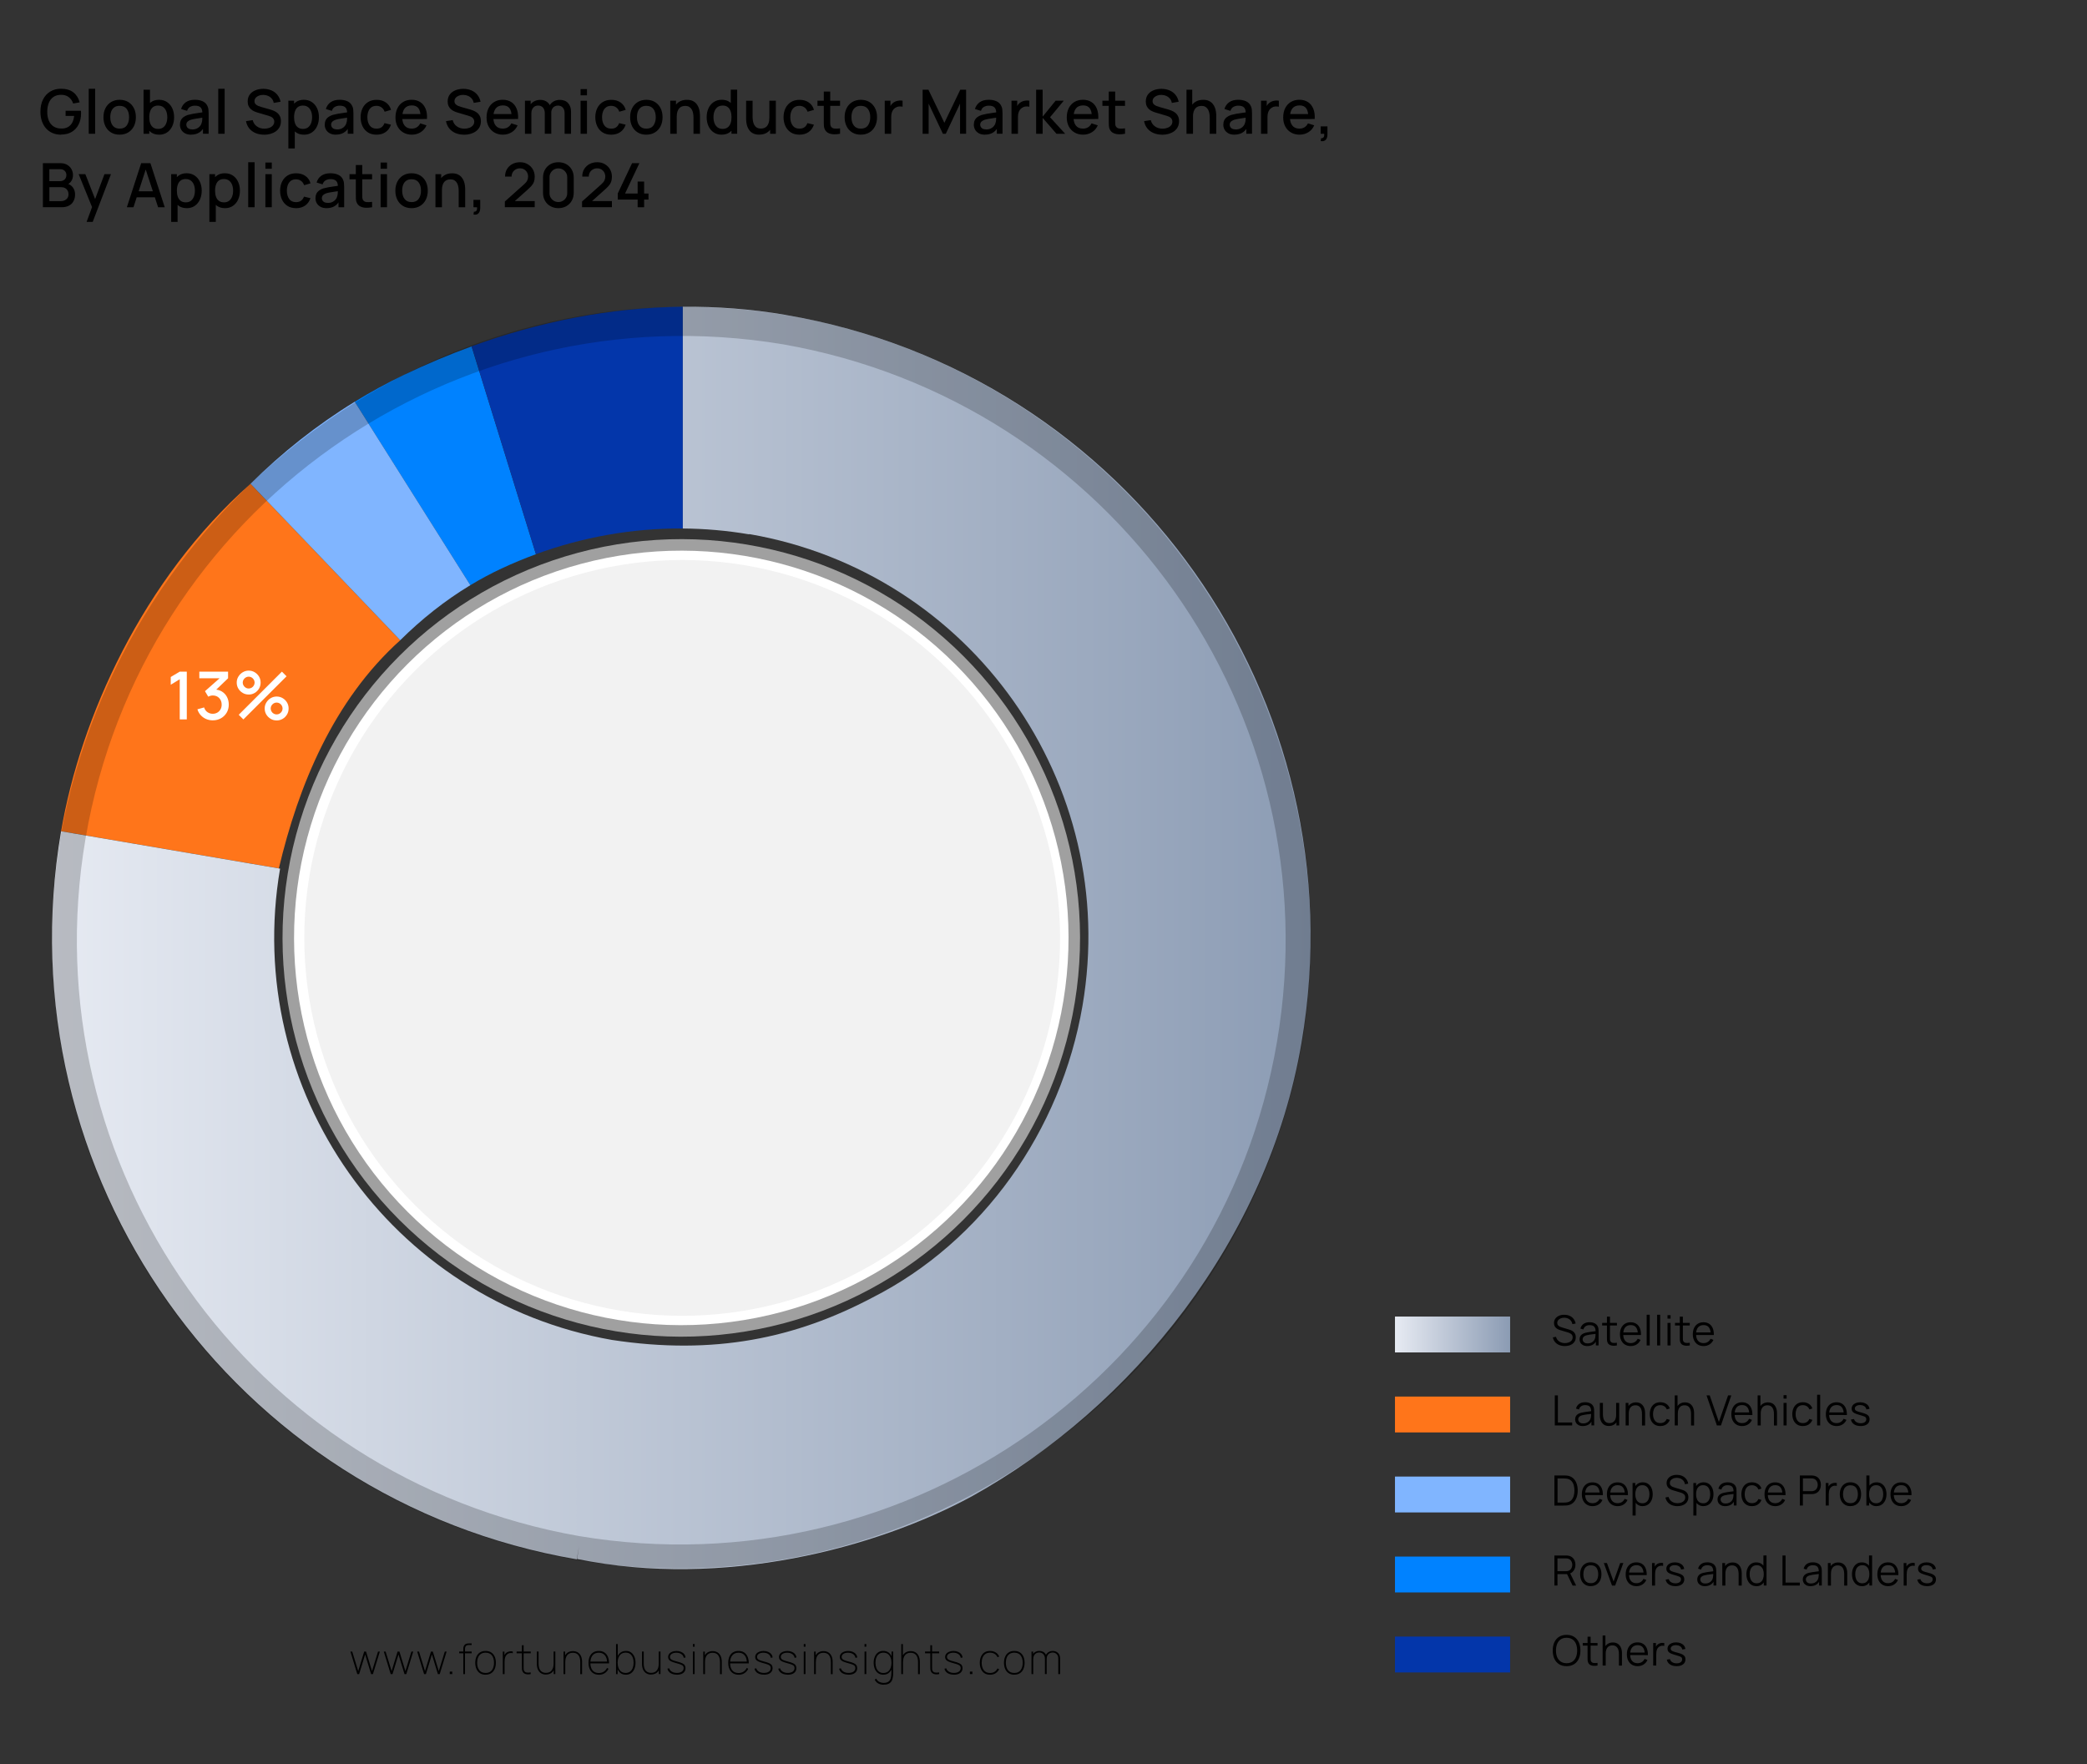 <svg xmlns="http://www.w3.org/2000/svg" xmlns:xlink="http://www.w3.org/1999/xlink" id="Layer_1" viewBox="0 0 750 634"><rect x="0" y="0" width="750" height="634" fill="#333333" stroke="none"/><defs><style>.cls-1{fill:url(#linear-gradient);}.cls-1,.cls-2,.cls-3,.cls-4,.cls-5,.cls-6,.cls-7,.cls-8,.cls-9,.cls-10,.cls-11{stroke-width:0px;}.cls-3{fill:#80b5ff;}.cls-4{fill:#ff751a;}.cls-5{opacity:.2;}.cls-6{fill:#fff;}.cls-7{fill:#a0a0a0;}.cls-8{fill:url(#linear-gradient-2);}.cls-9{fill:#0336aa;}.cls-10{fill:#0082ff;}.cls-11{fill:#f2f2f2;}</style><linearGradient id="linear-gradient" x1="18.69" y1="337.04" x2="470.98" y2="337.04" gradientUnits="userSpaceOnUse"><stop offset="0" stop-color="#e6eaf2"></stop><stop offset="1" stop-color="#8c9cb4"></stop></linearGradient><linearGradient id="linear-gradient-2" x1="501.65" y1="479.55" x2="542.27" y2="479.55" xlink:href="#linear-gradient"></linearGradient></defs><path class="cls-10" d="m145.36,134.63c-6.18,2.96-12.14,6.22-17.89,9.75l41.54,65.92c3.62-2.19,7.36-4.2,11.21-6,4.04-1.89,8.17-3.6,12.37-5.14l-23.12-74.68c-8.21,2.99-16.26,6.39-24.12,10.16Z"></path><path class="cls-9" d="m169.48,124.47l23.12,74.68c16.67-6.1,34.51-9.36,52.77-9.24v-79.68c-26.29.26-51.79,5.45-75.9,14.23Z"></path><path class="cls-2" d="m21.89,48.4c-1.06,0-2.04-.19-2.94-.56-.9-.37-1.67-.91-2.33-1.62s-1.17-1.58-1.54-2.6c-.37-1.02-.55-2.18-.55-3.48,0-1.71.31-3.18.94-4.41.62-1.23,1.49-2.17,2.6-2.84,1.11-.66,2.38-1,3.83-1,1.86,0,3.35.43,4.46,1.3s1.87,2.06,2.27,3.59l-2.33.42c-.32-.95-.84-1.7-1.56-2.27s-1.62-.85-2.71-.86c-1.12,0-2.06.24-2.8.75-.74.51-1.3,1.21-1.68,2.13s-.56,1.97-.57,3.18.18,2.27.55,3.17c.37.91.94,1.61,1.69,2.12.75.51,1.69.76,2.81.77.9.02,1.68-.15,2.33-.5s1.16-.86,1.55-1.54c.38-.67.63-1.5.74-2.49h-3.08v-1.85h5.52c.01.13.03.31.03.52,0,.22.01.35.01.41,0,1.47-.28,2.78-.85,3.93-.56,1.15-1.39,2.06-2.46,2.71s-2.38.98-3.92.98Z"></path><path class="cls-2" d="m31.89,48.07v-16.17h2.3v16.17h-2.3Z"></path><path class="cls-2" d="m43,48.4c-1.19,0-2.22-.27-3.09-.8s-1.55-1.27-2.02-2.22c-.47-.94-.71-2.03-.71-3.26s.24-2.33.73-3.27,1.16-1.67,2.04-2.2c.87-.52,1.89-.79,3.06-.79s2.22.27,3.09.8c.87.54,1.55,1.27,2.02,2.21.48.94.71,2.02.71,3.24s-.24,2.33-.72,3.27c-.48.94-1.16,1.68-2.03,2.21-.87.53-1.9.8-3.08.8Zm0-2.17c1.14,0,1.99-.38,2.55-1.15.56-.77.84-1.75.84-2.96s-.28-2.23-.85-2.97c-.57-.75-1.41-1.12-2.54-1.12-.77,0-1.4.17-1.9.52s-.87.83-1.11,1.44c-.24.61-.36,1.32-.36,2.13,0,1.25.29,2.24.86,2.99.57.75,1.41,1.12,2.52,1.12Z"></path><path class="cls-2" d="m51.59,48.07v-15.84h2.31v7.29h-.26v8.55h-2.05Zm5.59.33c-1.14,0-2.09-.28-2.86-.83-.77-.55-1.35-1.3-1.75-2.25s-.59-2.01-.59-3.2.2-2.25.59-3.2c.39-.95.97-1.69,1.74-2.24.77-.55,1.71-.82,2.83-.82s2.08.27,2.89.82c.81.55,1.44,1.29,1.88,2.23.44.94.66,2.01.66,3.21s-.22,2.26-.65,3.21c-.44.95-1.06,1.7-1.86,2.25-.8.55-1.76.83-2.87.83Zm-.32-2.08c.73,0,1.34-.19,1.82-.56.48-.37.84-.88,1.08-1.51s.36-1.34.36-2.13-.12-1.48-.36-2.11-.6-1.13-1.09-1.51c-.49-.37-1.12-.56-1.88-.56-.72,0-1.31.18-1.78.53-.47.35-.81.84-1.03,1.47-.22.63-.34,1.36-.34,2.18s.11,1.55.33,2.18c.22.63.57,1.13,1.05,1.49.48.36,1.09.54,1.85.54Z"></path><path class="cls-2" d="m68.69,48.4c-.88,0-1.62-.16-2.21-.49-.59-.33-1.04-.76-1.35-1.3s-.46-1.13-.46-1.78c0-.6.11-1.13.32-1.58.21-.45.53-.84.95-1.16s.93-.58,1.54-.78c.53-.15,1.13-.29,1.79-.41.67-.12,1.37-.23,2.11-.33s1.47-.21,2.19-.31l-.84.46c.01-.93-.18-1.62-.59-2.07s-1.11-.68-2.1-.68c-.62,0-1.2.15-1.72.43s-.88.77-1.09,1.44l-2.15-.66c.29-1.02.85-1.83,1.68-2.43.83-.6,1.92-.9,3.29-.9,1.06,0,1.99.18,2.78.54.79.36,1.37.94,1.73,1.72.19.39.31.8.35,1.23s.07.9.07,1.4v7.31h-2.04v-2.72l.4.35c-.49.91-1.12,1.59-1.88,2.03-.76.44-1.69.67-2.8.67Zm.41-1.88c.65,0,1.21-.12,1.68-.35s.85-.53,1.13-.89c.29-.36.47-.73.56-1.12.12-.35.2-.75.21-1.19.02-.44.03-.79.03-1.06l.75.27c-.73.11-1.39.21-1.98.3-.59.09-1.13.17-1.61.26-.48.08-.91.19-1.28.3-.32.11-.6.24-.84.4-.25.15-.44.34-.58.56-.14.22-.21.49-.21.8s.08.59.23.85c.15.26.39.47.7.62.32.15.72.23,1.21.23Z"></path><path class="cls-2" d="m78.43,48.07v-16.17h2.3v16.17h-2.3Z"></path><path class="cls-2" d="m94.88,48.4c-1.14,0-2.16-.2-3.07-.59-.91-.39-1.67-.95-2.25-1.68-.59-.73-.97-1.6-1.15-2.6l2.4-.36c.24.97.75,1.72,1.52,2.26.77.54,1.67.81,2.69.81.64,0,1.22-.1,1.76-.3s.97-.49,1.29-.87c.33-.38.49-.83.49-1.36,0-.29-.05-.54-.15-.76s-.23-.41-.41-.58c-.17-.17-.38-.31-.63-.43s-.52-.22-.81-.31l-4.06-1.2c-.4-.12-.8-.27-1.21-.46s-.79-.43-1.13-.74c-.34-.3-.62-.68-.83-1.13-.21-.45-.32-1-.32-1.64,0-.98.25-1.8.75-2.48s1.18-1.19,2.04-1.54c.86-.35,1.82-.52,2.88-.52,1.07.01,2.03.21,2.88.57.85.37,1.55.89,2.11,1.58.56.69.95,1.52,1.16,2.49l-2.46.42c-.11-.59-.34-1.11-.7-1.53-.36-.43-.8-.76-1.32-.99-.52-.23-1.09-.35-1.69-.36-.59-.02-1.12.07-1.61.26-.49.19-.88.46-1.17.8-.29.34-.43.74-.43,1.19s.13.8.38,1.07c.26.27.57.49.95.64.38.16.75.29,1.13.39l2.93.83c.37.1.78.24,1.25.41.47.17.92.41,1.35.72.44.31.8.72,1.08,1.23.29.51.43,1.15.43,1.92s-.16,1.5-.48,2.11c-.32.6-.76,1.11-1.33,1.52s-1.21.71-1.94.92-1.51.31-2.32.31Z"></path><path class="cls-2" d="m103.63,53.35v-17.16h2.05v8.55h.26v8.61h-2.31Zm5.59-4.95c-1.14,0-2.09-.28-2.86-.83-.77-.55-1.35-1.3-1.75-2.25s-.59-2.01-.59-3.2.2-2.25.59-3.2c.39-.95.97-1.69,1.74-2.24.77-.55,1.71-.82,2.83-.82s2.08.27,2.89.82c.81.55,1.44,1.29,1.88,2.23.44.94.66,2.01.66,3.21s-.22,2.26-.65,3.21c-.44.95-1.06,1.7-1.86,2.25-.8.55-1.76.83-2.87.83Zm-.32-2.08c.73,0,1.34-.19,1.82-.56.48-.37.84-.88,1.08-1.51s.36-1.34.36-2.13-.12-1.48-.36-2.11-.6-1.13-1.09-1.51c-.49-.37-1.12-.56-1.88-.56-.72,0-1.31.18-1.78.53-.47.35-.81.84-1.03,1.47-.22.63-.34,1.36-.34,2.18s.11,1.55.33,2.18c.22.63.57,1.13,1.05,1.49.48.36,1.09.54,1.85.54Z"></path><path class="cls-2" d="m120.72,48.4c-.88,0-1.62-.16-2.21-.49-.59-.33-1.04-.76-1.35-1.3s-.46-1.13-.46-1.78c0-.6.11-1.13.32-1.58.21-.45.53-.84.95-1.16s.93-.58,1.54-.78c.53-.15,1.13-.29,1.79-.41.67-.12,1.37-.23,2.11-.33s1.47-.21,2.19-.31l-.84.46c.01-.93-.18-1.62-.59-2.07s-1.11-.68-2.1-.68c-.62,0-1.2.15-1.72.43s-.88.77-1.09,1.44l-2.15-.66c.29-1.02.85-1.83,1.68-2.43.83-.6,1.92-.9,3.29-.9,1.06,0,1.99.18,2.78.54.79.36,1.37.94,1.73,1.72.19.39.31.8.35,1.23s.07.9.07,1.4v7.31h-2.04v-2.72l.4.35c-.49.91-1.12,1.59-1.88,2.03-.76.44-1.69.67-2.8.67Zm.41-1.88c.65,0,1.21-.12,1.68-.35s.85-.53,1.13-.89c.29-.36.47-.73.56-1.12.12-.35.2-.75.21-1.19.02-.44.03-.79.03-1.06l.75.27c-.73.11-1.39.21-1.98.3-.59.09-1.13.17-1.61.26-.48.08-.91.19-1.28.3-.32.11-.6.24-.84.4-.25.15-.44.34-.58.56-.14.22-.21.49-.21.8s.08.59.23.85c.15.26.39.47.7.62.32.15.72.23,1.21.23Z"></path><path class="cls-2" d="m135.33,48.4c-1.22,0-2.25-.27-3.1-.81-.85-.54-1.5-1.29-1.95-2.23-.45-.95-.68-2.02-.69-3.22,0-1.22.24-2.31.7-3.25s1.12-1.68,1.98-2.22c.86-.54,1.89-.8,3.09-.8,1.3,0,2.41.32,3.33.97.92.65,1.53,1.53,1.82,2.65l-2.29.66c-.23-.67-.6-1.19-1.12-1.56s-1.11-.56-1.78-.56c-.76,0-1.38.18-1.86.53-.48.36-.84.84-1.08,1.46-.23.62-.36,1.32-.36,2.11,0,1.22.29,2.21.84,2.97.55.76,1.37,1.13,2.46,1.13.74,0,1.34-.17,1.8-.51s.81-.83,1.05-1.47l2.33.55c-.39,1.16-1.03,2.05-1.93,2.67s-1.98.93-3.26.93Z"></path><path class="cls-2" d="m148.05,48.4c-1.18,0-2.22-.26-3.11-.78-.89-.52-1.58-1.24-2.08-2.17s-.74-2-.74-3.23c0-1.3.24-2.42.73-3.38.49-.95,1.17-1.69,2.04-2.21.87-.52,1.89-.78,3.05-.78s2.24.28,3.09.84c.85.56,1.49,1.36,1.91,2.39.42,1.04.59,2.26.5,3.69h-2.3v-.84c-.01-1.38-.28-2.4-.79-3.06s-1.29-.99-2.33-.99c-1.15,0-2.02.36-2.6,1.09s-.87,1.78-.87,3.15.29,2.31.87,3.03c.58.72,1.42,1.07,2.51,1.07.72,0,1.34-.16,1.86-.49s.93-.79,1.23-1.4l2.25.71c-.46,1.06-1.16,1.89-2.1,2.47-.94.58-1.98.88-3.13.88Zm-4.23-5.62v-1.79h8.48v1.79h-8.48Z"></path><path class="cls-2" d="m166.75,48.4c-1.14,0-2.16-.2-3.07-.59-.91-.39-1.67-.95-2.25-1.68-.59-.73-.97-1.6-1.15-2.6l2.4-.36c.24.97.75,1.72,1.52,2.26.77.54,1.67.81,2.69.81.64,0,1.22-.1,1.76-.3s.97-.49,1.29-.87c.33-.38.49-.83.49-1.36,0-.29-.05-.54-.15-.76s-.23-.41-.41-.58c-.17-.17-.38-.31-.63-.43s-.52-.22-.81-.31l-4.06-1.2c-.4-.12-.8-.27-1.21-.46s-.79-.43-1.13-.74c-.34-.3-.62-.68-.83-1.13-.21-.45-.32-1-.32-1.64,0-.98.25-1.8.75-2.48s1.18-1.19,2.04-1.54c.86-.35,1.82-.52,2.88-.52,1.07.01,2.03.21,2.88.57.85.37,1.55.89,2.11,1.58.56.69.95,1.52,1.16,2.49l-2.46.42c-.11-.59-.34-1.11-.7-1.53-.36-.43-.8-.76-1.32-.99-.52-.23-1.09-.35-1.69-.36-.59-.02-1.12.07-1.61.26-.49.19-.88.46-1.17.8-.29.34-.43.74-.43,1.19s.13.8.38,1.07c.26.27.57.49.95.64.38.16.75.29,1.13.39l2.93.83c.37.1.78.24,1.25.41.47.17.92.41,1.35.72.44.31.8.72,1.08,1.23.29.51.43,1.15.43,1.92s-.16,1.5-.48,2.11c-.32.6-.76,1.11-1.33,1.52s-1.21.71-1.94.92-1.51.31-2.32.31Z"></path><path class="cls-2" d="m180.78,48.4c-1.18,0-2.22-.26-3.11-.78-.89-.52-1.58-1.24-2.08-2.17s-.74-2-.74-3.23c0-1.3.24-2.42.73-3.38.49-.95,1.17-1.69,2.04-2.21.87-.52,1.89-.78,3.05-.78s2.24.28,3.09.84c.85.56,1.49,1.36,1.91,2.39.42,1.04.59,2.26.5,3.69h-2.3v-.84c-.01-1.38-.28-2.4-.79-3.06s-1.29-.99-2.33-.99c-1.15,0-2.02.36-2.6,1.09s-.87,1.78-.87,3.15.29,2.31.87,3.03c.58.72,1.42,1.07,2.51,1.07.72,0,1.34-.16,1.86-.49s.93-.79,1.23-1.4l2.25.71c-.46,1.06-1.16,1.89-2.1,2.47-.94.58-1.98.88-3.13.88Zm-4.23-5.62v-1.79h8.48v1.79h-8.48Z"></path><path class="cls-2" d="m188.65,48.07v-11.88h2.05v3.43h.26v8.45h-2.31Zm7.13,0v-7.36c.01-.87-.21-1.54-.64-2.04-.44-.49-1.02-.74-1.75-.74s-1.31.25-1.75.75c-.44.5-.67,1.15-.67,1.96l-1.1-.7c0-.78.19-1.47.56-2.08s.88-1.09,1.52-1.44c.64-.35,1.36-.53,2.17-.53s1.56.18,2.16.53c.59.36,1.05.85,1.36,1.49.31.64.47,1.38.47,2.22v7.93h-2.31Zm7.12,0v-7.4c.01-.86-.21-1.53-.65-2.01s-1.02-.72-1.74-.72c-.44,0-.84.1-1.2.3-.36.2-.66.5-.88.9-.22.4-.34.9-.34,1.5l-1.11-.56c-.01-.84.16-1.57.53-2.2.37-.63.87-1.12,1.51-1.47.64-.35,1.35-.52,2.15-.52,1.28,0,2.28.38,2.98,1.16.7.77,1.06,1.79,1.06,3.07v7.95h-2.31Z"></path><path class="cls-2" d="m208.64,34.25v-2.23h2.3v2.23h-2.3Zm0,13.83v-11.88h2.3v11.88h-2.3Z"></path><path class="cls-2" d="m219.67,48.4c-1.22,0-2.25-.27-3.1-.81-.85-.54-1.5-1.29-1.95-2.23-.45-.95-.68-2.02-.69-3.22,0-1.22.24-2.31.7-3.25s1.12-1.68,1.98-2.22c.86-.54,1.89-.8,3.09-.8,1.3,0,2.41.32,3.33.97.92.65,1.53,1.53,1.82,2.65l-2.29.66c-.23-.67-.6-1.19-1.12-1.56s-1.11-.56-1.78-.56c-.76,0-1.38.18-1.86.53-.48.36-.84.84-1.08,1.46-.23.62-.36,1.32-.36,2.11,0,1.22.29,2.21.84,2.97.55.76,1.37,1.13,2.46,1.13.74,0,1.34-.17,1.8-.51s.81-.83,1.05-1.47l2.33.55c-.39,1.16-1.03,2.05-1.93,2.67s-1.98.93-3.26.93Z"></path><path class="cls-2" d="m232.27,48.4c-1.19,0-2.22-.27-3.09-.8s-1.55-1.27-2.02-2.22c-.47-.94-.71-2.03-.71-3.26s.24-2.33.73-3.27,1.16-1.67,2.04-2.2c.87-.52,1.89-.79,3.06-.79s2.22.27,3.09.8c.87.54,1.55,1.27,2.02,2.21.48.94.71,2.02.71,3.24s-.24,2.33-.72,3.27c-.48.94-1.16,1.68-2.03,2.21-.87.53-1.9.8-3.08.8Zm0-2.17c1.14,0,1.99-.38,2.55-1.15.56-.77.84-1.75.84-2.96s-.28-2.23-.85-2.97c-.57-.75-1.41-1.12-2.54-1.12-.77,0-1.4.17-1.9.52s-.87.83-1.11,1.44c-.24.61-.36,1.32-.36,2.13,0,1.25.29,2.24.86,2.99.57.75,1.41,1.12,2.52,1.12Z"></path><path class="cls-2" d="m240.87,48.07v-11.88h2.06v3.43h.27v8.45h-2.33Zm8.35,0v-5.84c0-.46-.04-.94-.12-1.42-.08-.49-.22-.94-.44-1.36s-.52-.75-.91-1.01c-.39-.26-.9-.38-1.53-.38-.41,0-.8.07-1.17.2s-.69.35-.96.65c-.27.3-.49.7-.65,1.19-.16.49-.24,1.09-.24,1.79l-1.43-.54c0-1.08.2-2.03.6-2.86.4-.82.98-1.47,1.74-1.93s1.67-.69,2.74-.69c.82,0,1.51.13,2.07.4.56.26,1.01.61,1.36,1.04.35.43.61.9.8,1.4.18.51.31,1,.37,1.49s.1.91.1,1.28v6.6h-2.33Z"></path><path class="cls-2" d="m259.33,48.4c-1.11,0-2.06-.28-2.87-.83-.8-.55-1.42-1.3-1.86-2.25-.44-.95-.65-2.02-.65-3.21s.22-2.26.66-3.21c.44-.94,1.06-1.69,1.88-2.23.81-.55,1.77-.82,2.89-.82s2.07.27,2.83.82c.77.55,1.35,1.29,1.74,2.24.39.95.59,2.01.59,3.2s-.2,2.26-.59,3.2-.98,1.7-1.75,2.25c-.77.55-1.72.83-2.86.83Zm.32-2.08c.75,0,1.37-.18,1.85-.54.48-.36.83-.85,1.05-1.49.22-.63.33-1.36.33-2.18s-.11-1.55-.34-2.18-.57-1.12-1.03-1.47c-.47-.35-1.06-.53-1.78-.53-.76,0-1.39.19-1.88.56-.49.38-.86.88-1.09,1.51-.24.63-.36,1.33-.36,2.11s.12,1.49.36,2.13c.24.63.6,1.14,1.08,1.51.48.38,1.09.56,1.82.56Zm3.22,1.75v-8.55h-.26v-7.29h2.31v15.84h-2.05Z"></path><path class="cls-2" d="m272.83,48.39c-.82,0-1.51-.13-2.07-.4-.56-.26-1.01-.61-1.36-1.04-.35-.43-.61-.9-.8-1.4-.18-.51-.31-1-.37-1.48s-.1-.91-.1-1.28v-6.6h2.33v5.84c0,.46.04.94.12,1.42s.22.94.44,1.36.52.76.91,1.01c.39.26.9.38,1.53.38.41,0,.8-.07,1.17-.2s.69-.35.96-.65c.27-.3.49-.7.65-1.19.16-.49.24-1.09.24-1.79l1.43.54c0,1.08-.2,2.03-.6,2.85-.4.83-.98,1.47-1.74,1.93s-1.67.69-2.74.69Zm3.93-.32v-3.43h-.27v-8.45h2.32v11.88h-2.05Z"></path><path class="cls-2" d="m287.32,48.4c-1.22,0-2.25-.27-3.1-.81-.85-.54-1.5-1.29-1.95-2.23-.45-.95-.68-2.02-.69-3.22,0-1.22.24-2.31.7-3.25s1.12-1.68,1.98-2.22c.86-.54,1.89-.8,3.09-.8,1.3,0,2.41.32,3.33.97.92.65,1.53,1.53,1.82,2.65l-2.29.66c-.23-.67-.6-1.19-1.12-1.56s-1.11-.56-1.78-.56c-.76,0-1.38.18-1.86.53-.48.36-.84.84-1.08,1.46-.23.62-.36,1.32-.36,2.11,0,1.22.29,2.21.84,2.97.55.76,1.37,1.13,2.46,1.13.74,0,1.34-.17,1.8-.51s.81-.83,1.05-1.47l2.33.55c-.39,1.16-1.03,2.05-1.93,2.67s-1.98.93-3.26.93Z"></path><path class="cls-2" d="m293.77,38.04v-1.85h8.12v1.85h-8.12Zm8.12,10.03c-.75.15-1.48.21-2.2.19-.72-.02-1.36-.16-1.93-.42-.56-.26-.99-.66-1.28-1.21-.26-.49-.39-.99-.41-1.5s-.03-1.09-.03-1.73v-10.5h2.31v10.39c0,.48,0,.89.02,1.24.01.35.09.65.23.89.26.45.68.71,1.26.78s1.25.04,2.03-.07v1.95Z"></path><path class="cls-2" d="m309.35,48.4c-1.19,0-2.22-.27-3.09-.8s-1.55-1.27-2.02-2.22c-.47-.94-.71-2.03-.71-3.26s.24-2.33.73-3.27,1.16-1.67,2.04-2.2c.87-.52,1.89-.79,3.06-.79s2.22.27,3.09.8c.87.54,1.55,1.27,2.02,2.21.48.94.71,2.02.71,3.24s-.24,2.33-.72,3.27c-.48.94-1.16,1.68-2.03,2.21-.87.53-1.9.8-3.08.8Zm0-2.17c1.14,0,1.99-.38,2.55-1.15.56-.77.84-1.75.84-2.96s-.28-2.23-.85-2.97c-.57-.75-1.41-1.12-2.54-1.12-.77,0-1.4.17-1.9.52s-.87.83-1.11,1.44c-.24.61-.36,1.32-.36,2.13,0,1.25.29,2.24.86,2.99.57.75,1.41,1.12,2.52,1.12Z"></path><path class="cls-2" d="m317.95,48.07v-11.88h2.05v2.88l-.29-.37c.15-.38.34-.73.57-1.05.23-.32.51-.58.81-.79.3-.22.64-.39,1.01-.51s.75-.19,1.14-.22.76,0,1.12.06v2.16c-.39-.1-.82-.13-1.29-.09-.47.04-.91.2-1.3.45-.37.24-.67.54-.89.88-.22.34-.37.73-.47,1.15-.1.42-.14.87-.14,1.34v6h-2.32Z"></path><path class="cls-2" d="m331.56,48.07v-15.84h2.08l5.74,11.91,5.71-11.91h2.1v15.83h-2.18v-10.83l-5.12,10.85h-1.04l-5.13-10.85v10.85h-2.17Z"></path><path class="cls-2" d="m353.98,48.4c-.88,0-1.62-.16-2.21-.49-.59-.33-1.04-.76-1.35-1.3s-.46-1.13-.46-1.78c0-.6.11-1.13.32-1.58.21-.45.53-.84.95-1.16s.93-.58,1.54-.78c.53-.15,1.13-.29,1.79-.41.67-.12,1.37-.23,2.11-.33s1.47-.21,2.19-.31l-.84.46c.01-.93-.18-1.62-.59-2.07s-1.11-.68-2.1-.68c-.62,0-1.2.15-1.72.43s-.88.77-1.09,1.44l-2.15-.66c.29-1.02.85-1.83,1.68-2.43.83-.6,1.92-.9,3.29-.9,1.06,0,1.99.18,2.78.54.79.36,1.37.94,1.73,1.72.19.39.31.8.35,1.23s.07.9.07,1.4v7.31h-2.04v-2.72l.4.35c-.49.91-1.12,1.59-1.88,2.03-.76.44-1.69.67-2.8.67Zm.41-1.88c.65,0,1.21-.12,1.68-.35s.85-.53,1.13-.89c.29-.36.47-.73.56-1.12.12-.35.2-.75.21-1.19.02-.44.03-.79.03-1.06l.75.27c-.73.11-1.39.21-1.98.3-.59.09-1.13.17-1.61.26-.48.08-.91.19-1.28.3-.32.11-.6.24-.84.4-.25.15-.44.34-.58.56-.14.22-.21.49-.21.8s.08.59.23.85c.15.26.39.47.7.62.32.15.72.23,1.21.23Z"></path><path class="cls-2" d="m363.5,48.07v-11.88h2.05v2.88l-.29-.37c.15-.38.34-.73.57-1.05.23-.32.51-.58.81-.79.3-.22.64-.39,1.01-.51s.75-.19,1.14-.22.76,0,1.12.06v2.16c-.39-.1-.82-.13-1.29-.09-.47.04-.91.2-1.3.45-.37.24-.67.54-.89.88-.22.34-.37.73-.47,1.15-.1.42-.14.87-.14,1.34v6h-2.32Z"></path><path class="cls-2" d="m372.35,48.07v-15.84h2.34v9.68l4.66-5.72h2.93l-4.93,5.94,5.43,5.94h-3.12l-4.97-5.72v5.72h-2.34Z"></path><path class="cls-2" d="m389.29,48.4c-1.18,0-2.22-.26-3.11-.78-.89-.52-1.58-1.24-2.08-2.17-.49-.93-.74-2-.74-3.23,0-1.3.24-2.42.73-3.38.49-.95,1.17-1.69,2.04-2.21.87-.52,1.89-.78,3.05-.78s2.24.28,3.09.84c.85.56,1.49,1.36,1.91,2.39.42,1.04.59,2.26.5,3.69h-2.3v-.84c-.02-1.38-.28-2.4-.79-3.06s-1.29-.99-2.33-.99c-1.15,0-2.02.36-2.6,1.09-.58.73-.87,1.78-.87,3.15s.29,2.31.87,3.03c.58.72,1.42,1.07,2.51,1.07.72,0,1.34-.16,1.86-.49s.93-.79,1.23-1.4l2.25.71c-.46,1.06-1.16,1.89-2.1,2.47-.94.58-1.98.88-3.14.88Zm-4.23-5.62v-1.79h8.48v1.79h-8.48Z"></path><path class="cls-2" d="m396.17,38.04v-1.85h8.12v1.85h-8.12Zm8.12,10.03c-.75.15-1.48.21-2.2.19-.72-.02-1.36-.16-1.92-.42-.56-.26-.99-.66-1.28-1.21-.26-.49-.39-.99-.41-1.5s-.03-1.09-.03-1.73v-10.5h2.31v10.39c0,.48,0,.89.02,1.24.01.35.09.65.23.89.26.45.68.71,1.26.78.58.06,1.25.04,2.03-.07v1.95Z"></path><path class="cls-2" d="m417.63,48.4c-1.14,0-2.16-.2-3.08-.59-.91-.39-1.66-.95-2.25-1.68-.59-.73-.97-1.6-1.15-2.6l2.4-.36c.24.97.75,1.72,1.52,2.26.77.54,1.67.81,2.7.81.64,0,1.22-.1,1.76-.3s.97-.49,1.29-.87c.33-.38.49-.83.49-1.36,0-.29-.05-.54-.15-.76s-.24-.41-.41-.58c-.17-.17-.38-.31-.63-.43s-.52-.22-.81-.31l-4.06-1.2c-.4-.12-.8-.27-1.21-.46-.41-.19-.79-.43-1.13-.74-.34-.3-.62-.68-.83-1.13-.21-.45-.32-1-.32-1.64,0-.98.25-1.8.75-2.48.5-.68,1.18-1.19,2.04-1.54.86-.35,1.82-.52,2.88-.52,1.07.01,2.03.21,2.88.57.85.37,1.55.89,2.11,1.58.56.69.95,1.52,1.16,2.49l-2.46.42c-.11-.59-.34-1.11-.7-1.53-.36-.43-.8-.76-1.32-.99-.52-.23-1.08-.35-1.69-.36-.59-.02-1.12.07-1.61.26-.49.19-.88.46-1.17.8-.29.34-.43.74-.43,1.19s.13.8.39,1.07c.26.27.57.49.95.64s.75.29,1.13.39l2.93.83c.37.1.78.24,1.25.41.47.17.92.41,1.35.72.44.31.8.72,1.08,1.23s.43,1.15.43,1.92-.16,1.5-.48,2.11c-.32.6-.76,1.11-1.33,1.52-.56.41-1.21.71-1.94.92s-1.51.31-2.32.31Z"></path><path class="cls-2" d="m426.39,48.07v-15.84h2.06v8.55h.28v7.29h-2.33Zm8.35,0v-5.84c0-.46-.04-.94-.12-1.42-.08-.49-.22-.94-.44-1.36-.22-.42-.52-.75-.91-1.01-.39-.26-.9-.38-1.53-.38-.41,0-.8.07-1.17.2-.37.14-.69.35-.96.65-.27.3-.49.7-.65,1.19-.16.49-.24,1.09-.24,1.79l-1.43-.54c0-1.08.2-2.03.61-2.86.4-.82.98-1.47,1.74-1.93.75-.46,1.67-.69,2.74-.69.82,0,1.51.13,2.07.4s1.01.61,1.36,1.04c.35.43.61.9.8,1.4.18.51.31,1,.37,1.49.07.48.1.91.1,1.28v6.6h-2.33Z"></path><path class="cls-2" d="m443.64,48.4c-.88,0-1.62-.16-2.21-.49-.59-.33-1.04-.76-1.35-1.3-.3-.54-.46-1.13-.46-1.78,0-.6.11-1.13.32-1.58.21-.45.53-.84.95-1.16.42-.32.93-.58,1.54-.78.53-.15,1.13-.29,1.79-.41.67-.12,1.37-.23,2.11-.33.74-.1,1.47-.21,2.19-.31l-.84.46c.01-.93-.18-1.62-.59-2.07s-1.11-.68-2.1-.68c-.62,0-1.2.15-1.72.43s-.88.77-1.09,1.44l-2.15-.66c.29-1.02.85-1.83,1.68-2.43.83-.6,1.92-.9,3.29-.9,1.06,0,1.99.18,2.78.54.79.36,1.37.94,1.73,1.72.19.39.31.8.35,1.23s.07.9.07,1.4v7.31h-2.04v-2.72l.4.35c-.49.91-1.12,1.59-1.88,2.03s-1.69.67-2.8.67Zm.41-1.88c.65,0,1.21-.12,1.68-.35.47-.23.85-.53,1.13-.89s.47-.73.56-1.12c.12-.35.2-.75.21-1.19s.03-.79.03-1.06l.75.27c-.73.11-1.39.21-1.98.3-.59.09-1.13.17-1.61.26s-.91.19-1.28.3c-.32.11-.6.24-.84.4-.25.15-.44.34-.58.56-.14.22-.21.49-.21.8s.08.59.23.85c.15.26.39.47.7.62.32.15.72.23,1.21.23Z"></path><path class="cls-2" d="m453.17,48.07v-11.88h2.05v2.88l-.29-.37c.15-.38.34-.73.57-1.05.23-.32.51-.58.81-.79.3-.22.64-.39,1.01-.51s.75-.19,1.14-.22.76,0,1.12.06v2.16c-.39-.1-.82-.13-1.29-.09-.47.04-.91.2-1.3.45-.37.24-.67.54-.89.88-.22.34-.37.73-.47,1.15-.1.42-.14.87-.14,1.34v6h-2.32Z"></path><path class="cls-2" d="m467.07,48.4c-1.18,0-2.22-.26-3.11-.78-.89-.52-1.58-1.24-2.08-2.17-.49-.93-.74-2-.74-3.23,0-1.3.24-2.42.73-3.38.49-.95,1.17-1.69,2.04-2.21.87-.52,1.89-.78,3.05-.78s2.24.28,3.09.84c.85.56,1.49,1.36,1.91,2.39.42,1.04.59,2.26.5,3.69h-2.3v-.84c-.02-1.38-.28-2.4-.79-3.06s-1.29-.99-2.33-.99c-1.15,0-2.02.36-2.6,1.09-.58.73-.87,1.78-.87,3.15s.29,2.31.87,3.03c.58.72,1.42,1.07,2.51,1.07.72,0,1.34-.16,1.86-.49s.93-.79,1.23-1.4l2.25.71c-.46,1.06-1.16,1.89-2.1,2.47-.94.58-1.98.88-3.14.88Zm-4.23-5.62v-1.79h8.48v1.79h-8.48Z"></path><path class="cls-2" d="m474.61,50.7l.14-1.02c.32.02.56-.04.74-.18.18-.14.29-.33.35-.58.06-.25.07-.53.03-.85h-1.26v-2.65h2.43v2.87c0,.87-.21,1.52-.62,1.96-.42.44-1.02.59-1.81.45Z"></path><path class="cls-2" d="m15.41,74.47v-15.84h6.23c1,0,1.85.21,2.53.62.68.41,1.2.94,1.54,1.59.34.65.52,1.33.52,2.05,0,.87-.21,1.62-.64,2.24s-1.01,1.05-1.73,1.28l-.02-.54c1.01.25,1.79.74,2.33,1.46.54.72.81,1.56.81,2.52s-.19,1.74-.56,2.43-.91,1.23-1.62,1.61c-.71.38-1.56.58-2.57.58h-6.82Zm2.33-9.37h3.86c.43,0,.81-.09,1.15-.26.34-.17.61-.42.81-.75s.3-.72.3-1.18c0-.62-.21-1.12-.62-1.52-.41-.4-.96-.59-1.65-.59h-3.86v4.3Zm0,7.18h4.14c.52,0,.99-.1,1.4-.3.41-.2.74-.48.98-.85.24-.37.36-.81.36-1.33,0-.48-.1-.91-.31-1.29s-.51-.69-.9-.91c-.39-.22-.85-.33-1.38-.33h-4.28v5.02Z"></path><path class="cls-2" d="m31.12,79.75l2.3-6.26.03,1.85-5.18-12.75h2.4l3.87,9.85h-.7l3.7-9.85h2.33l-6.56,17.16h-2.19Z"></path><path class="cls-2" d="m45.59,74.47l5.15-15.84h3.31l5.15,15.84h-2.39l-4.74-14.46h.59l-4.69,14.46h-2.39Zm2.67-3.58v-2.16h8.27v2.16h-8.27Z"></path><path class="cls-2" d="m61.51,79.75v-17.16h2.05v8.55h.26v8.61h-2.31Zm5.59-4.95c-1.14,0-2.09-.28-2.86-.83s-1.35-1.3-1.75-2.25c-.4-.95-.59-2.01-.59-3.2s.2-2.26.59-3.2c.39-.95.97-1.69,1.74-2.24.77-.55,1.71-.82,2.83-.82s2.08.27,2.89.82c.81.55,1.44,1.29,1.88,2.23.44.94.66,2.01.66,3.21s-.22,2.26-.65,3.21c-.44.95-1.06,1.7-1.86,2.25-.8.55-1.76.83-2.87.83Zm-.32-2.08c.73,0,1.34-.19,1.82-.56.48-.37.84-.88,1.08-1.51.24-.63.36-1.34.36-2.13s-.12-1.48-.36-2.11-.6-1.13-1.09-1.51-1.12-.56-1.88-.56c-.72,0-1.31.18-1.78.53s-.81.84-1.03,1.47c-.22.63-.34,1.36-.34,2.18s.11,1.55.33,2.18c.22.63.57,1.12,1.05,1.48.48.36,1.09.54,1.85.54Z"></path><path class="cls-2" d="m75.24,79.75v-17.16h2.05v8.55h.26v8.61h-2.31Zm5.59-4.95c-1.14,0-2.09-.28-2.86-.83s-1.35-1.3-1.75-2.25c-.4-.95-.59-2.01-.59-3.2s.2-2.26.59-3.2c.39-.95.97-1.69,1.74-2.24.77-.55,1.71-.82,2.83-.82s2.08.27,2.89.82c.81.55,1.44,1.29,1.88,2.23.44.94.66,2.01.66,3.21s-.22,2.26-.65,3.21c-.44.95-1.06,1.7-1.86,2.25-.8.55-1.76.83-2.87.83Zm-.32-2.08c.73,0,1.34-.19,1.82-.56.48-.37.84-.88,1.08-1.51.24-.63.36-1.34.36-2.13s-.12-1.48-.36-2.11-.6-1.13-1.09-1.51-1.12-.56-1.88-.56c-.72,0-1.31.18-1.78.53s-.81.84-1.03,1.47c-.22.63-.34,1.36-.34,2.18s.11,1.55.33,2.18c.22.63.57,1.12,1.05,1.48.48.36,1.09.54,1.85.54Z"></path><path class="cls-2" d="m89.2,74.47v-16.17h2.3v16.17h-2.3Z"></path><path class="cls-2" d="m95.37,60.64v-2.23h2.3v2.23h-2.3Zm0,13.83v-11.88h2.3v11.88h-2.3Z"></path><path class="cls-2" d="m106.4,74.8c-1.22,0-2.25-.27-3.1-.81s-1.5-1.29-1.95-2.23c-.45-.95-.68-2.02-.69-3.22,0-1.22.24-2.31.7-3.25.46-.94,1.12-1.68,1.98-2.22.86-.54,1.89-.8,3.09-.8,1.3,0,2.41.32,3.33.97.92.64,1.53,1.53,1.82,2.65l-2.29.66c-.23-.67-.6-1.19-1.12-1.56-.52-.37-1.11-.55-1.78-.55-.76,0-1.38.18-1.86.53-.48.36-.84.84-1.08,1.46-.23.62-.36,1.32-.36,2.11,0,1.22.29,2.21.84,2.97.55.76,1.37,1.13,2.46,1.13.74,0,1.34-.17,1.8-.51.46-.34.81-.83,1.05-1.47l2.33.55c-.39,1.16-1.03,2.05-1.93,2.67-.89.62-1.98.93-3.26.93Z"></path><path class="cls-2" d="m117.39,74.8c-.88,0-1.62-.16-2.21-.49-.59-.33-1.04-.76-1.35-1.3s-.46-1.13-.46-1.78c0-.6.11-1.13.32-1.58.21-.46.53-.84.95-1.16.42-.32.93-.58,1.54-.78.53-.15,1.13-.29,1.79-.41.67-.12,1.37-.23,2.11-.33.74-.1,1.47-.21,2.19-.31l-.84.46c.01-.93-.18-1.62-.59-2.07-.41-.45-1.11-.68-2.1-.68-.62,0-1.2.15-1.72.44-.52.29-.88.77-1.09,1.44l-2.15-.66c.29-1.02.85-1.83,1.68-2.43.83-.6,1.92-.9,3.29-.9,1.06,0,1.99.18,2.78.54.79.36,1.37.94,1.73,1.72.19.39.31.8.35,1.23.04.43.07.9.07,1.4v7.32h-2.04v-2.72l.4.35c-.49.91-1.12,1.59-1.88,2.03-.76.44-1.69.67-2.8.67Zm.41-1.88c.65,0,1.21-.12,1.68-.35.47-.23.85-.53,1.13-.88.29-.36.47-.73.56-1.12.12-.35.2-.75.21-1.19.02-.44.03-.79.03-1.06l.75.27c-.73.11-1.39.21-1.98.3-.59.09-1.13.17-1.61.26-.48.08-.91.18-1.28.3-.32.11-.6.24-.84.4-.25.15-.44.34-.58.56s-.21.49-.21.8.08.59.23.85c.15.26.39.47.7.62.32.15.72.23,1.21.23Z"></path><path class="cls-2" d="m125.6,64.44v-1.85h8.12v1.85h-8.12Zm8.12,10.03c-.75.15-1.48.21-2.2.19-.72-.02-1.36-.16-1.93-.42-.56-.26-.99-.66-1.28-1.21-.26-.49-.39-.99-.41-1.5s-.03-1.09-.03-1.73v-10.5h2.31v10.4c0,.48,0,.89.02,1.24.01.35.09.65.23.89.26.45.68.71,1.26.78.58.06,1.25.04,2.03-.07v1.95Z"></path><path class="cls-2" d="m136.78,60.64v-2.23h2.3v2.23h-2.3Zm0,13.83v-11.88h2.3v11.88h-2.3Z"></path><path class="cls-2" d="m147.9,74.8c-1.19,0-2.22-.27-3.09-.8s-1.55-1.27-2.02-2.22c-.47-.94-.71-2.03-.71-3.26s.24-2.33.73-3.27c.48-.94,1.16-1.67,2.04-2.2.87-.52,1.89-.79,3.06-.79s2.22.27,3.09.8c.87.54,1.55,1.27,2.02,2.21s.71,2.02.71,3.25-.24,2.33-.72,3.27c-.48.94-1.16,1.68-2.03,2.21-.87.53-1.9.8-3.08.8Zm0-2.17c1.14,0,1.99-.38,2.55-1.15.56-.77.84-1.76.84-2.96s-.28-2.23-.85-2.98c-.57-.75-1.41-1.12-2.54-1.12-.77,0-1.4.17-1.9.52-.5.35-.87.83-1.11,1.44-.24.61-.36,1.32-.36,2.13,0,1.25.29,2.24.86,2.99.57.75,1.41,1.12,2.52,1.12Z"></path><path class="cls-2" d="m156.49,74.47v-11.88h2.06v3.43h.27v8.45h-2.33Zm8.35,0v-5.84c0-.46-.04-.94-.12-1.42-.08-.49-.22-.94-.44-1.36s-.52-.75-.91-1.01c-.39-.26-.9-.38-1.53-.38-.41,0-.8.07-1.17.2-.37.14-.69.35-.96.65-.27.3-.49.7-.65,1.19-.16.49-.24,1.09-.24,1.79l-1.43-.54c0-1.08.2-2.03.6-2.85.4-.82.98-1.47,1.74-1.93.76-.46,1.67-.69,2.74-.69.82,0,1.51.13,2.07.4.56.26,1.01.61,1.36,1.04.35.43.61.9.8,1.4.18.51.31,1,.37,1.48.07.48.1.91.1,1.28v6.6h-2.33Z"></path><path class="cls-2" d="m170.16,77.1l.14-1.02c.32.02.56-.04.74-.18.18-.14.29-.33.35-.58.06-.25.07-.53.03-.85h-1.27v-2.65h2.43v2.87c0,.87-.21,1.52-.62,1.96-.41.44-1.02.59-1.81.45Z"></path><path class="cls-2" d="m181.43,74.46v-2.05s6.91-6.18,6.91-6.18c.56-.49.94-.96,1.14-1.41s.3-.89.3-1.34c0-.57-.12-1.07-.37-1.52-.25-.45-.59-.81-1.03-1.07-.44-.26-.95-.4-1.52-.4s-1.11.14-1.57.41c-.46.27-.82.64-1.07,1.09s-.38.95-.37,1.47h-2.35c0-1.03.23-1.93.7-2.7s1.11-1.38,1.92-1.81c.81-.44,1.75-.65,2.79-.65s1.89.22,2.68.68,1.42,1.07,1.88,1.85.69,1.68.69,2.68c0,.73-.1,1.34-.29,1.85-.19.51-.48.98-.86,1.41-.38.43-.86.9-1.43,1.41l-5.32,4.75-.25-.66h8.15v2.19h-10.71Z"></path><path class="cls-2" d="m200.66,74.8c-1.08,0-2.03-.24-2.86-.71-.83-.47-1.48-1.12-1.95-1.95-.47-.83-.71-1.78-.71-2.86v-5.46c0-1.08.24-2.03.71-2.86.47-.83,1.12-1.48,1.95-1.95.83-.47,1.78-.71,2.86-.71s2.03.24,2.86.71,1.48,1.12,1.95,1.95c.47.83.71,1.78.71,2.86v5.46c0,1.08-.24,2.03-.71,2.86-.47.83-1.12,1.48-1.95,1.95-.83.47-1.78.71-2.86.71Zm0-2.2c.59,0,1.12-.14,1.6-.42.48-.28.86-.66,1.15-1.14s.43-1.02.43-1.61v-5.76c0-.59-.14-1.12-.43-1.6s-.67-.86-1.15-1.14c-.48-.28-1.01-.42-1.6-.42s-1.12.14-1.6.42c-.48.28-.86.66-1.15,1.14s-.43,1.01-.43,1.6v5.76c0,.59.14,1.13.43,1.61s.67.86,1.15,1.14,1.01.42,1.6.42Z"></path><path class="cls-2" d="m209.17,74.46v-2.05s6.91-6.18,6.91-6.18c.56-.49.94-.96,1.14-1.41s.3-.89.3-1.34c0-.57-.12-1.07-.37-1.52-.25-.45-.59-.81-1.03-1.07-.44-.26-.95-.4-1.52-.4s-1.11.14-1.57.41c-.46.27-.82.64-1.07,1.09s-.38.95-.37,1.47h-2.35c0-1.03.23-1.93.7-2.7s1.11-1.38,1.92-1.81c.81-.44,1.75-.65,2.79-.65s1.89.22,2.68.68,1.42,1.07,1.88,1.85.69,1.68.69,2.68c0,.73-.1,1.34-.29,1.85-.19.51-.48.98-.86,1.41-.38.43-.86.9-1.43,1.41l-5.32,4.75-.25-.66h8.15v2.19h-10.71Z"></path><path class="cls-2" d="m229.15,74.47v-2.76h-7.15v-2.18l5.15-10.9h2.63l-5.15,10.9h4.52v-4.29h2.33v4.29h1.57v2.18h-1.57v2.76h-2.33Z"></path><path class="cls-4" d="m21.96,298.71c6.94-40.65,29.24-90.51,68.08-124.86l53.79,56.22c-24.02,21.58-36.61,52.35-43.62,81.99l-78.25-13.36Z"></path><path class="cls-1" d="m282.38,113.17c-12.46-2.13-24.81-3.05-37-2.93v79.68c7.89.05,15.86.74,23.85,2.1l.02-.1c79.8,13.79,133.41,89.59,119.77,169.46h0c-7.68,44.99-35.96,84.85-75.52,104.92-27.6,14.57-56.79,20.81-93.58,15.21-79.52-14.02-132.87-89.67-119.27-169.36l-78.69-13.43c-21.07,123.43,61.9,240.56,185.33,261.64l.79-4.63-.69,4.5c52.5,10.72,107.53-3.88,141.83-22.5,58.01-32.25,106.45-92.39,118.49-162.91,21.07-123.43-61.91-240.57-185.33-261.64Z"></path><path class="cls-3" d="m90.04,173.85l53.79,56.22c7.63-7.56,16.04-14.25,25.19-19.78l-41.54-65.92c-13.66,8.38-26.13,18.28-37.44,29.48Z"></path><path class="cls-5" d="m467.75,375.93h0c20.92-122.58-61.21-240.86-183.98-262.49,0,0-1.01-.19-1.22-.22v.02C159.55,92.91,44.1,178.74,21.9,299.82h0s0,0,0,0h0c-20.92,122.57,61.53,238.98,184.31,260.62v.02c.2.04.4.06.61.1s.41.08.61.11v-.02c123,20.32,238.35-65.01,260.33-184.71h0Zm-259.48,176.09c-118.23-20.69-197.67-132.72-177.53-250.69,20.14-117.98,132.25-197.31,250.65-177.6,118.22,20.69,197.65,132.71,177.51,250.69-20.14,117.97-132.25,197.3-250.63,177.6Z"></path><path class="cls-6" d="m64.59,258.53v-14.44l-3.23,1.97v-2.78l3.23-1.93h2.54v17.18h-2.54Z"></path><path class="cls-6" d="m76.47,258.86c-.85,0-1.65-.16-2.4-.48-.75-.32-1.39-.78-1.94-1.38-.55-.6-.94-1.3-1.19-2.11l2.41-.67c.23.74.63,1.31,1.21,1.7s1.21.59,1.91.58c.63,0,1.18-.16,1.66-.44.48-.29.85-.67,1.12-1.16.27-.49.41-1.05.41-1.69,0-.95-.3-1.74-.89-2.36-.59-.62-1.37-.93-2.32-.93-.27,0-.55.04-.83.12-.28.08-.55.18-.79.31l-1.17-1.97,6.06-5.36.26.72h-8.35v-2.38h10.33v2.38l-5.04,4.84-.02-.81c1.08,0,2.02.24,2.82.72.79.48,1.41,1.13,1.84,1.96.43.82.65,1.74.65,2.76,0,1.1-.26,2.07-.77,2.92s-1.2,1.52-2.06,2c-.86.48-1.83.73-2.91.73Z"></path><path class="cls-6" d="m89.37,249.58c-.79,0-1.51-.19-2.16-.58-.65-.39-1.17-.9-1.56-1.55-.39-.65-.58-1.37-.58-2.17s.2-1.5.6-2.15c.4-.65.92-1.17,1.58-1.56s1.36-.58,2.12-.58,1.51.19,2.15.58,1.17.9,1.56,1.55c.39.65.58,1.37.58,2.17s-.2,1.52-.58,2.17-.91,1.17-1.56,1.55c-.65.39-1.37.58-2.15.58Zm-1.91,8.95l-1.67-1.67,15.52-15.51,1.67,1.68-15.52,15.5Zm1.91-11.11c.38,0,.74-.1,1.06-.29s.59-.46.78-.78c.19-.33.29-.68.29-1.06s-.1-.74-.29-1.06c-.2-.33-.46-.59-.78-.78-.33-.19-.68-.29-1.06-.29s-.73.1-1.06.29c-.32.2-.58.46-.78.78-.2.33-.3.68-.3,1.06s.1.74.3,1.06c.2.33.46.59.78.78.32.2.67.29,1.06.29Zm10.04,11.47c-.79,0-1.51-.19-2.15-.58s-1.17-.9-1.56-1.55c-.39-.65-.58-1.37-.58-2.17s.2-1.5.6-2.15c.4-.65.92-1.17,1.58-1.56s1.36-.58,2.12-.58,1.51.19,2.16.58,1.17.9,1.56,1.55.58,1.37.58,2.17-.19,1.52-.58,2.17-.9,1.17-1.56,1.55-1.37.58-2.16.58Zm0-2.16c.39,0,.75-.1,1.07-.29.32-.2.58-.46.78-.78.19-.33.29-.68.29-1.06s-.1-.74-.29-1.06c-.2-.33-.45-.59-.78-.78-.32-.19-.68-.29-1.07-.29s-.73.1-1.06.29c-.32.2-.58.46-.78.78-.2.33-.29.68-.29,1.06s.1.74.29,1.06c.19.33.45.59.78.78.32.19.67.29,1.06.29Z"></path><path class="cls-2" d="m128.4,601.59l-2.48-8.1h.66l2.15,7.02,2.15-7.02h.66l2.15,7.02,2.16-7.02h.65l-2.48,8.1h-.66l-2.15-7.04-2.15,7.04h-.66Z"></path><path class="cls-2" d="m140.4,601.59l-2.48-8.1h.66l2.15,7.02,2.15-7.02h.66l2.15,7.02,2.16-7.02h.65l-2.48,8.1h-.66l-2.15-7.04-2.15,7.04h-.66Z"></path><path class="cls-2" d="m152.4,601.59l-2.48-8.1h.66l2.15,7.02,2.15-7.02h.66l2.15,7.02,2.16-7.02h.65l-2.48,8.1h-.66l-2.15-7.04-2.15,7.04h-.66Z"></path><path class="cls-2" d="m161.63,601.59v-.9h.9v.9h-.9Z"></path><path class="cls-2" d="m165.02,594.12v-.63h4.48v.63h-4.48Zm1.47,7.47v-9.01c0-.21.01-.4.04-.58.03-.18.08-.34.15-.49.07-.15.17-.29.29-.43.12-.12.25-.23.4-.3.15-.07.31-.13.49-.16.18-.03.38-.05.59-.05h1.05v.57h-.98c-.47,0-.82.11-1.06.34-.23.22-.35.61-.35,1.16v8.96h-.63Z"></path><path class="cls-2" d="m174.5,601.82c-.8,0-1.48-.18-2.03-.55-.55-.37-.97-.87-1.25-1.52-.28-.64-.43-1.39-.43-2.23s.15-1.59.44-2.23c.29-.64.71-1.14,1.26-1.49.55-.35,1.22-.53,2.01-.53s1.48.18,2.03.54c.55.36.97.86,1.25,1.5.28.64.42,1.38.42,2.21s-.14,1.6-.43,2.25-.7,1.14-1.26,1.5c-.55.36-1.23.54-2.02.54Zm0-.63c1.02,0,1.78-.34,2.28-1.02.5-.68.75-1.56.75-2.64s-.25-1.99-.75-2.64c-.5-.66-1.26-.99-2.28-.99-.69,0-1.25.16-1.7.46-.45.31-.78.74-1,1.28s-.33,1.17-.33,1.88c0,1.1.26,1.99.77,2.66.51.67,1.27,1,2.26,1Z"></path><path class="cls-2" d="m180.69,601.59v-8.1h.58v1.93l-.19-.25c.08-.22.19-.42.32-.62.13-.19.26-.34.38-.46.22-.21.48-.38.78-.49s.61-.18.91-.2c.31-.02.58.01.81.09v.6c-.33-.08-.69-.09-1.06-.04-.38.05-.73.22-1.05.52-.29.26-.49.57-.6.91-.12.35-.19.7-.21,1.07-.02.37-.04.72-.04,1.05v3.99h-.63Z"></path><path class="cls-2" d="m185.65,594.12v-.63h5.08v.63h-5.08Zm5.08,7.47c-.4.09-.81.12-1.2.1-.4-.02-.75-.12-1.06-.29-.31-.17-.54-.42-.7-.76-.12-.26-.19-.53-.2-.81-.02-.27-.02-.58-.02-.93v-7.67h.63v7.67c0,.35,0,.63.01.85,0,.22.06.42.15.61.18.36.46.58.85.66.39.08.9.07,1.53-.03v.6Z"></path><path class="cls-2" d="m196.21,601.77c-.41,0-.79-.06-1.13-.17-.34-.12-.65-.28-.92-.5s-.49-.48-.68-.8-.33-.67-.42-1.08c-.1-.4-.14-.84-.14-1.32v-4.41h.63v4.29c0,.57.06,1.07.18,1.5.12.42.29.78.52,1.05.23.28.51.48.84.62.33.13.7.2,1.12.2.5,0,.92-.09,1.26-.26.35-.17.63-.41.84-.71s.37-.65.47-1.04c.1-.39.15-.8.15-1.24l.58-.02c0,.93-.15,1.67-.46,2.24s-.71.98-1.21,1.24c-.5.26-1.05.39-1.65.39Zm2.77-.18v-1.65h-.04v-6.45h.63v8.1h-.58Z"></path><path class="cls-2" d="m202.51,601.59v-8.1h.58v1.65h.05v6.45h-.63Zm6.02,0v-4.29c0-.58-.06-1.08-.18-1.5-.12-.42-.29-.77-.52-1.05s-.51-.48-.84-.62c-.33-.13-.7-.2-1.12-.2-.5,0-.92.09-1.26.26-.35.17-.63.41-.84.71-.22.3-.37.64-.47,1.04-.1.39-.15.8-.15,1.24h-.58c0-.91.15-1.66.46-2.22.3-.57.71-.98,1.21-1.24.5-.26,1.05-.39,1.65-.39.41,0,.79.06,1.13.17.34.12.65.28.92.5.27.22.49.48.68.8.19.31.33.67.42,1.08.09.4.14.84.14,1.32v4.41h-.63Z"></path><path class="cls-2" d="m215.2,601.82c-.77,0-1.42-.17-1.98-.52-.55-.34-.98-.84-1.28-1.48-.3-.64-.45-1.4-.45-2.28s.15-1.65.45-2.29c.3-.64.72-1.13,1.27-1.47.55-.34,1.21-.51,1.98-.51s1.44.17,1.99.53c.55.35.97.86,1.26,1.52s.44,1.47.44,2.41h-.68v-.21c-.03-1.17-.3-2.06-.82-2.68-.52-.62-1.25-.93-2.19-.93s-1.71.32-2.24.96c-.53.64-.79,1.53-.79,2.69s.27,2.05.79,2.69c.53.64,1.28.96,2.24.96.67,0,1.26-.16,1.76-.47.5-.31.91-.77,1.21-1.36l.52.3c-.33.69-.8,1.22-1.4,1.6s-1.3.56-2.09.56Zm-3.3-4.09v-.63h6.6v.63h-6.6Z"></path><path class="cls-2" d="m221.38,601.59v-10.8h.63v4.42h-.05v6.38h-.58Zm3.47.22c-.72,0-1.32-.19-1.82-.57s-.88-.89-1.14-1.54c-.26-.65-.39-1.37-.39-2.18s.13-1.55.4-2.19c.26-.64.66-1.15,1.17-1.51.52-.37,1.15-.55,1.91-.55s1.34.19,1.85.57c.51.38.89.89,1.16,1.53.26.64.4,1.36.4,2.16s-.14,1.54-.41,2.19c-.27.65-.67,1.16-1.19,1.54-.52.38-1.17.57-1.93.57Zm0-.63c.62,0,1.15-.16,1.57-.48.42-.32.74-.76.96-1.31.21-.55.32-1.18.32-1.87s-.1-1.31-.31-1.86c-.21-.55-.52-.98-.94-1.3-.42-.32-.95-.48-1.6-.48s-1.16.16-1.59.46c-.43.31-.75.74-.97,1.29-.22.55-.33,1.17-.33,1.88s.11,1.32.32,1.87c.21.55.54.99.96,1.31.43.32.96.48,1.59.48Z"></path><path class="cls-2" d="m234,601.77c-.41,0-.79-.06-1.13-.17-.34-.12-.65-.28-.92-.5s-.49-.48-.68-.8-.33-.67-.42-1.08c-.1-.4-.14-.84-.14-1.32v-4.41h.63v4.29c0,.57.06,1.07.18,1.5.12.42.29.78.52,1.05.23.28.51.48.84.62.33.13.7.2,1.12.2.5,0,.92-.09,1.26-.26.35-.17.63-.41.84-.71s.37-.65.47-1.04c.1-.39.15-.8.15-1.24l.58-.02c0,.93-.15,1.67-.46,2.24s-.71.98-1.21,1.24c-.5.26-1.05.39-1.65.39Zm2.77-.18v-1.65h-.04v-6.45h.63v8.1h-.58Z"></path><path class="cls-2" d="m243.25,601.8c-.92,0-1.67-.19-2.28-.57-.6-.38-.98-.91-1.12-1.59l.65-.12c.13.5.45.9.95,1.2s1.11.45,1.83.45,1.32-.16,1.75-.47c.43-.31.65-.74.65-1.28,0-.29-.06-.54-.19-.72-.13-.19-.38-.36-.76-.51-.38-.16-.93-.33-1.67-.53-.77-.21-1.37-.41-1.8-.61-.43-.2-.73-.42-.9-.67-.17-.25-.26-.55-.26-.91,0-.43.13-.81.38-1.14.25-.33.61-.59,1.06-.77.45-.18.97-.28,1.56-.28s1.13.1,1.61.3c.48.2.86.47,1.15.82.29.35.46.76.51,1.22l-.65.12c-.09-.56-.38-1.01-.87-1.34-.48-.33-1.08-.49-1.8-.49-.67,0-1.23.13-1.65.41-.43.29-.64.66-.64,1.12,0,.25.07.47.22.66s.4.35.76.5c.36.15.86.3,1.5.46.81.21,1.44.41,1.89.62s.77.46.95.74.27.63.27,1.04c0,.73-.28,1.31-.83,1.73-.55.42-1.31.63-2.27.63Z"></path><path class="cls-2" d="m249,591.75v-.96h.63v.96h-.63Zm0,9.84v-8.1h.63v8.1h-.63Z"></path><path class="cls-2" d="m252.72,601.59v-8.1h.58v1.65h.05v6.45h-.63Zm6.02,0v-4.29c0-.58-.06-1.08-.18-1.5-.12-.42-.29-.77-.52-1.05s-.51-.48-.84-.62c-.33-.13-.7-.2-1.12-.2-.5,0-.92.09-1.26.26-.35.17-.63.41-.84.71-.22.3-.37.64-.47,1.04-.1.39-.15.8-.15,1.24h-.58c0-.91.15-1.66.46-2.22.3-.57.71-.98,1.21-1.24.5-.26,1.05-.39,1.65-.39.41,0,.79.06,1.13.17.34.12.65.28.92.5.27.22.49.48.68.8.19.31.33.67.42,1.08.09.4.14.84.14,1.32v4.41h-.63Z"></path><path class="cls-2" d="m265.41,601.82c-.77,0-1.42-.17-1.98-.52-.55-.34-.98-.84-1.28-1.48-.3-.64-.45-1.4-.45-2.28s.15-1.65.45-2.29c.3-.64.72-1.13,1.27-1.47.55-.34,1.21-.51,1.98-.51s1.44.17,1.99.53c.55.35.97.86,1.26,1.52s.44,1.47.44,2.41h-.68v-.21c-.03-1.17-.3-2.06-.82-2.68-.52-.62-1.25-.93-2.19-.93s-1.71.32-2.24.96c-.53.64-.79,1.53-.79,2.69s.27,2.05.79,2.69c.53.64,1.28.96,2.24.96.67,0,1.26-.16,1.76-.47.5-.31.91-.77,1.21-1.36l.52.3c-.33.69-.8,1.22-1.4,1.6s-1.3.56-2.09.56Zm-3.3-4.09v-.63h6.6v.63h-6.6Z"></path><path class="cls-2" d="m274.54,601.8c-.92,0-1.67-.19-2.28-.57-.6-.38-.98-.91-1.12-1.59l.65-.12c.13.5.45.9.95,1.2s1.11.45,1.83.45,1.32-.16,1.75-.47c.43-.31.65-.74.65-1.28,0-.29-.06-.54-.19-.72-.13-.19-.38-.36-.76-.51-.38-.16-.93-.33-1.67-.53-.77-.21-1.37-.41-1.8-.61-.43-.2-.73-.42-.9-.67-.17-.25-.26-.55-.26-.91,0-.43.13-.81.38-1.14.25-.33.61-.59,1.06-.77.45-.18.97-.28,1.56-.28s1.13.1,1.61.3c.48.2.86.47,1.15.82.29.35.46.76.51,1.22l-.65.12c-.09-.56-.38-1.01-.87-1.34-.48-.33-1.08-.49-1.8-.49-.67,0-1.23.13-1.65.41-.43.29-.64.66-.64,1.12,0,.25.07.47.22.66s.4.35.76.5c.36.15.86.3,1.5.46.81.21,1.44.41,1.89.62s.77.46.95.74.27.63.27,1.04c0,.73-.28,1.31-.83,1.73-.55.42-1.31.63-2.27.63Z"></path><path class="cls-2" d="m283.09,601.8c-.92,0-1.67-.19-2.28-.57-.6-.38-.98-.91-1.12-1.59l.65-.12c.13.5.45.9.95,1.2s1.11.45,1.83.45,1.32-.16,1.75-.47c.43-.31.65-.74.65-1.28,0-.29-.06-.54-.19-.72-.13-.19-.38-.36-.76-.51-.38-.16-.93-.33-1.67-.53-.77-.21-1.37-.41-1.8-.61-.43-.2-.73-.42-.9-.67-.17-.25-.26-.55-.26-.91,0-.43.13-.81.38-1.14.25-.33.61-.59,1.06-.77.45-.18.97-.28,1.56-.28s1.13.1,1.61.3c.48.2.86.47,1.15.82.29.35.46.76.51,1.22l-.65.12c-.09-.56-.38-1.01-.87-1.34-.48-.33-1.08-.49-1.8-.49-.67,0-1.23.13-1.65.41-.43.29-.64.66-.64,1.12,0,.25.07.47.22.66s.4.35.76.5c.36.15.86.3,1.5.46.81.21,1.44.41,1.89.62s.77.46.95.74.27.63.27,1.04c0,.73-.28,1.31-.83,1.73-.55.42-1.31.63-2.27.63Z"></path><path class="cls-2" d="m288.84,591.75v-.96h.63v.96h-.63Zm0,9.84v-8.1h.63v8.1h-.63Z"></path><path class="cls-2" d="m292.56,601.59v-8.1h.58v1.65h.05v6.45h-.63Zm6.02,0v-4.29c0-.58-.06-1.08-.18-1.5-.12-.42-.29-.77-.52-1.05s-.51-.48-.84-.62c-.33-.13-.7-.2-1.12-.2-.5,0-.92.09-1.26.26-.35.17-.63.41-.84.71-.22.3-.37.64-.47,1.04-.1.39-.15.8-.15,1.24h-.58c0-.91.15-1.66.46-2.22.3-.57.71-.98,1.21-1.24.5-.26,1.05-.39,1.65-.39.41,0,.79.06,1.13.17.34.12.65.28.92.5.27.22.49.48.68.8.19.31.33.67.42,1.08.09.4.14.84.14,1.32v4.41h-.63Z"></path><path class="cls-2" d="m304.95,601.8c-.92,0-1.67-.19-2.28-.57-.6-.38-.98-.91-1.12-1.59l.65-.12c.13.5.45.9.95,1.2s1.11.45,1.83.45,1.32-.16,1.75-.47c.43-.31.65-.74.65-1.28,0-.29-.06-.54-.19-.72-.13-.19-.38-.36-.76-.51-.38-.16-.93-.33-1.67-.53-.77-.21-1.37-.41-1.8-.61-.43-.2-.73-.42-.9-.67-.17-.25-.26-.55-.26-.91,0-.43.13-.81.38-1.14.25-.33.61-.59,1.06-.77.45-.18.97-.28,1.56-.28s1.13.1,1.61.3c.48.2.86.47,1.15.82.29.35.46.76.51,1.22l-.65.12c-.09-.56-.38-1.01-.87-1.34-.48-.33-1.08-.49-1.8-.49-.67,0-1.23.13-1.65.41-.43.29-.64.66-.64,1.12,0,.25.07.47.22.66s.4.35.76.5c.36.15.86.3,1.5.46.81.21,1.44.41,1.89.62s.77.46.95.74.27.63.27,1.04c0,.73-.28,1.31-.83,1.73-.55.42-1.31.63-2.27.63Z"></path><path class="cls-2" d="m310.69,591.75v-.96h.63v.96h-.63Zm0,9.84v-8.1h.63v8.1h-.63Z"></path><path class="cls-2" d="m317.49,601.82c-.77,0-1.41-.19-1.93-.57-.52-.38-.92-.89-1.19-1.54s-.4-1.38-.4-2.19.13-1.51.4-2.16c.27-.65.65-1.16,1.16-1.53.51-.38,1.12-.57,1.85-.57s1.39.18,1.91.55c.52.37.91.87,1.17,1.51.27.64.4,1.37.4,2.19s-.13,1.53-.39,2.18c-.26.65-.64,1.16-1.14,1.54s-1.11.57-1.82.57Zm.02,3.6c-.39,0-.78-.06-1.18-.17-.4-.11-.77-.3-1.11-.56-.35-.26-.64-.62-.89-1.08l.56-.38c.27.55.65.95,1.14,1.18.49.23.99.35,1.49.35.72,0,1.29-.14,1.7-.41.41-.27.69-.68.86-1.21.17-.54.25-1.21.25-2.01v-2.07h.06v-5.58h.58v7.65c0,.25,0,.48-.01.71-.01.23-.03.46-.06.68-.08.65-.25,1.19-.52,1.62-.27.42-.64.74-1.11.95-.47.21-1.05.31-1.75.31Zm-.02-4.23c.63,0,1.17-.16,1.59-.48.43-.32.75-.76.96-1.31.21-.55.32-1.18.32-1.87s-.11-1.33-.33-1.88c-.22-.55-.54-.98-.97-1.29-.43-.31-.96-.46-1.59-.46s-1.18.16-1.6.48c-.42.32-.74.75-.94,1.3-.21.55-.31,1.17-.31,1.86s.11,1.32.32,1.87c.21.55.53.99.96,1.31.42.32.95.48,1.57.48Z"></path><path class="cls-2" d="m323.89,601.59v-10.8h.58v6.38h.04v4.42h-.63Zm6.02,0v-4.29c0-.58-.06-1.08-.18-1.5-.12-.42-.29-.77-.52-1.05-.23-.28-.51-.48-.84-.62-.33-.13-.7-.2-1.12-.2-.5,0-.92.09-1.26.26s-.63.41-.84.71-.37.64-.47,1.04c-.1.39-.15.8-.15,1.24h-.58c0-.91.15-1.66.46-2.22.3-.57.71-.98,1.21-1.24.5-.26,1.05-.39,1.65-.39.41,0,.79.06,1.13.17.34.12.65.28.92.5.27.22.49.48.68.8.18.31.32.67.42,1.08.09.4.14.84.14,1.32v4.41h-.63Z"></path><path class="cls-2" d="m332.43,594.12v-.63h5.08v.63h-5.08Zm5.08,7.47c-.41.09-.81.12-1.2.1-.4-.02-.75-.12-1.06-.29-.31-.17-.54-.42-.7-.76-.12-.26-.19-.53-.2-.81-.01-.27-.02-.58-.02-.93v-7.67h.63v7.67c0,.35,0,.63.01.85,0,.22.06.42.15.61.18.36.47.58.86.66.39.08.9.07,1.53-.03v.6Z"></path><path class="cls-2" d="m342.81,601.8c-.92,0-1.67-.19-2.28-.57-.6-.38-.98-.91-1.12-1.59l.65-.12c.13.5.45.9.95,1.2.5.3,1.11.45,1.83.45s1.32-.16,1.75-.47c.43-.31.65-.74.65-1.28,0-.29-.07-.54-.2-.72s-.38-.36-.76-.51c-.38-.16-.93-.33-1.67-.53-.77-.21-1.37-.41-1.8-.61-.43-.2-.73-.42-.9-.67-.17-.25-.26-.55-.26-.91,0-.43.13-.81.38-1.14s.61-.59,1.06-.77c.45-.18.97-.28,1.56-.28s1.13.1,1.61.3c.48.2.86.47,1.15.82.29.35.46.76.51,1.22l-.65.12c-.09-.56-.38-1.01-.87-1.34-.48-.33-1.08-.49-1.8-.49-.67,0-1.23.13-1.65.41-.43.29-.64.66-.64,1.12,0,.25.07.47.22.66.14.18.4.35.76.5.36.15.86.3,1.5.46.81.21,1.44.41,1.89.62.45.21.77.46.95.74s.27.63.27,1.04c0,.73-.27,1.31-.83,1.73-.55.42-1.3.63-2.26.63Z"></path><path class="cls-2" d="m348.55,601.59v-.9h.9v.9h-.9Z"></path><path class="cls-2" d="m355.8,601.82c-.8,0-1.48-.18-2.02-.54-.54-.36-.96-.86-1.24-1.5-.28-.64-.43-1.39-.44-2.23.02-.87.16-1.62.45-2.26.28-.64.7-1.14,1.24-1.49s1.22-.53,2.02-.53c.75,0,1.42.18,2.01.54.59.36,1,.85,1.25,1.47l-.6.26c-.22-.52-.57-.92-1.04-1.21-.47-.29-1.01-.43-1.62-.43-.68,0-1.24.15-1.69.46-.44.31-.78.73-1,1.28s-.33,1.18-.34,1.9c.01,1.1.27,1.98.78,2.65s1.25,1,2.25,1c.6,0,1.12-.14,1.58-.41s.81-.68,1.06-1.21l.61.27c-.33.65-.78,1.14-1.33,1.48s-1.19.5-1.93.5Z"></path><path class="cls-2" d="m364.5,601.82c-.8,0-1.47-.18-2.02-.55-.55-.37-.97-.87-1.25-1.52-.29-.64-.43-1.39-.43-2.23s.15-1.59.44-2.23c.29-.64.71-1.14,1.26-1.49.55-.35,1.22-.53,2.01-.53s1.48.18,2.03.54c.55.36.97.86,1.25,1.5.28.64.42,1.38.42,2.21s-.14,1.6-.43,2.25c-.28.64-.7,1.14-1.26,1.5-.55.36-1.23.54-2.02.54Zm0-.63c1.02,0,1.78-.34,2.28-1.02.5-.68.75-1.56.75-2.64s-.25-1.99-.75-2.64c-.5-.66-1.26-.99-2.28-.99-.68,0-1.25.16-1.7.46-.45.31-.78.74-1,1.28-.22.54-.33,1.17-.33,1.88,0,1.1.26,1.99.77,2.66s1.27,1,2.26,1Z"></path><path class="cls-2" d="m370.69,601.59v-8.1h.58v1.65h.04v6.45h-.63Zm4.82,0v-5.47c.01-.7-.18-1.25-.57-1.67s-.89-.62-1.5-.62-1.14.21-1.53.64c-.39.43-.58,1-.58,1.73l-.55-.24c0-.52.12-.98.35-1.39.24-.41.56-.73.97-.96.41-.23.89-.35,1.42-.35.46,0,.88.1,1.28.29s.72.49.97.9c.25.4.37.92.37,1.56v5.58h-.63Zm4.8,0v-5.58c.01-.67-.18-1.21-.58-1.59-.4-.39-.88-.58-1.46-.58-.32,0-.64.07-.97.22-.33.14-.6.39-.82.73-.22.35-.33.82-.33,1.42h-.55c-.03-.59.08-1.11.31-1.55.23-.44.56-.78.98-1.02.42-.24.9-.36,1.44-.36.76,0,1.4.24,1.89.72.5.48.75,1.14.75,1.98v5.62h-.64Z"></path><path class="cls-2" d="m562.35,483.71c-.75,0-1.43-.13-2.04-.38-.6-.25-1.1-.61-1.49-1.08-.39-.46-.65-1.02-.77-1.66l1.12-.19c.18.7.56,1.25,1.14,1.65s1.27.6,2.08.6c.53,0,1-.08,1.42-.25.42-.17.75-.41.99-.72.24-.31.36-.68.36-1.1,0-.28-.05-.52-.15-.72-.1-.2-.23-.36-.4-.49-.16-.13-.34-.24-.54-.33-.2-.09-.39-.16-.57-.21l-2.74-.82c-.33-.09-.64-.22-.92-.36-.28-.15-.52-.33-.73-.53s-.37-.45-.48-.73c-.12-.28-.17-.6-.17-.96,0-.61.16-1.14.48-1.58.32-.44.76-.79,1.31-1.03.56-.24,1.19-.36,1.9-.35.72,0,1.36.13,1.93.38s1.04.62,1.41,1.09.62,1.03.74,1.68l-1.16.21c-.08-.47-.25-.88-.52-1.22-.27-.34-.61-.61-1.03-.8-.42-.19-.88-.28-1.38-.29-.49,0-.92.08-1.29.24-.38.16-.68.38-.9.66-.22.28-.33.6-.33.96s.1.66.3.88c.2.22.45.39.75.52.3.12.59.23.87.31l2.12.62c.22.06.48.15.78.26.3.11.59.27.87.48.28.21.52.48.7.81.18.33.28.76.28,1.28s-.1.95-.3,1.34c-.2.4-.48.73-.83,1-.36.27-.77.48-1.25.62-.48.14-1,.21-1.56.21Z"></path><path class="cls-2" d="m570.41,483.71c-.61,0-1.12-.11-1.53-.33-.41-.22-.72-.51-.93-.88-.21-.37-.31-.76-.31-1.19s.09-.82.27-1.13.42-.57.73-.77.66-.35,1.07-.46c.41-.1.86-.19,1.36-.27.5-.08.98-.15,1.46-.2s.9-.11,1.26-.17l-.39.24c.02-.8-.14-1.39-.46-1.78s-.89-.58-1.7-.58c-.55,0-1.02.12-1.41.38-.38.25-.65.64-.81,1.18l-1.07-.31c.18-.73.56-1.29,1.12-1.69.56-.4,1.29-.6,2.18-.6.74,0,1.37.14,1.89.42.52.28.88.68,1.1,1.2.1.24.17.5.2.79.03.29.04.59.04.89v5.03h-.98v-2.03l.29.12c-.28.69-.7,1.22-1.28,1.59-.58.36-1.28.55-2.08.55Zm.13-.95c.51,0,.96-.09,1.35-.28.38-.18.69-.44.93-.76.23-.32.39-.69.46-1.09.06-.26.09-.55.1-.86s0-.55,0-.7l.42.22c-.38.05-.78.1-1.22.15s-.87.11-1.29.17c-.42.07-.8.14-1.14.23-.23.06-.45.16-.67.27s-.39.27-.53.47-.21.44-.21.73c0,.24.06.46.18.68.12.22.31.4.57.55.26.15.61.22,1.05.22Z"></path><path class="cls-2" d="m575.76,476.33v-.94h5.31v.94h-5.31Zm5.31,7.16c-.46.09-.9.13-1.35.11-.44-.02-.84-.12-1.19-.29s-.61-.43-.79-.79c-.15-.3-.22-.6-.24-.91s-.02-.66-.02-1.05v-7.42h1.09v7.37c0,.34,0,.62.01.85,0,.23.06.43.15.6.18.33.47.54.86.6.39.07.88.05,1.46-.04v.97Z"></path><path class="cls-2" d="m586.04,483.71c-.79,0-1.47-.17-2.05-.52-.58-.35-1.03-.84-1.35-1.48-.32-.63-.48-1.38-.48-2.24s.16-1.65.47-2.29c.32-.64.76-1.14,1.33-1.49.57-.35,1.25-.53,2.03-.53s1.48.18,2.05.55c.57.37.99.89,1.28,1.58.29.69.42,1.5.4,2.45h-1.12v-.39c-.02-1.05-.25-1.84-.68-2.38-.43-.54-1.06-.8-1.89-.8s-1.54.28-2,.85c-.46.56-.69,1.37-.69,2.42s.23,1.81.69,2.37c.46.56,1.12.84,1.97.84.58,0,1.09-.13,1.52-.4s.77-.65,1.02-1.16l1.03.4c-.32.71-.79,1.25-1.41,1.64-.62.39-1.33.58-2.11.58Zm-3.1-3.97v-.92h6.19v.92h-6.19Z"></path><path class="cls-2" d="m591.76,483.49v-11.03h1.1v11.03h-1.1Z"></path><path class="cls-2" d="m595.51,483.49v-11.03h1.1v11.03h-1.1Z"></path><path class="cls-2" d="m599.25,473.85v-1.24h1.1v1.24h-1.1Zm0,9.64v-8.1h1.1v8.1h-1.1Z"></path><path class="cls-2" d="m601.94,476.33v-.94h5.31v.94h-5.31Zm5.31,7.16c-.46.09-.9.13-1.35.11-.44-.02-.84-.12-1.18-.29s-.61-.43-.79-.79c-.15-.3-.22-.6-.24-.91-.01-.31-.02-.66-.02-1.05v-7.42h1.1v7.37c0,.34,0,.62.01.85,0,.23.06.43.15.6.18.33.47.54.86.6.39.07.88.05,1.46-.04v.97Z"></path><path class="cls-2" d="m612.22,483.71c-.79,0-1.47-.17-2.05-.52-.58-.35-1.03-.84-1.35-1.48s-.48-1.38-.48-2.24.16-1.65.47-2.29c.32-.64.76-1.14,1.33-1.49.57-.35,1.25-.53,2.03-.53s1.48.18,2.05.55c.56.37.99.89,1.28,1.58.29.69.42,1.5.4,2.45h-1.12v-.39c-.02-1.05-.25-1.84-.68-2.38s-1.06-.8-1.89-.8-1.54.28-2,.85c-.46.56-.69,1.37-.69,2.42s.23,1.81.69,2.37,1.12.84,1.97.84c.58,0,1.09-.13,1.52-.4s.77-.65,1.02-1.16l1.03.4c-.32.71-.79,1.25-1.41,1.64-.62.39-1.33.58-2.11.58Zm-3.1-3.97v-.92h6.19v.92h-6.19Z"></path><path class="cls-2" d="m558.75,512.24v-10.8h1.1v9.74h5.13v1.06h-6.23Z"></path><path class="cls-2" d="m568.82,512.46c-.61,0-1.12-.11-1.53-.33-.41-.22-.72-.51-.93-.88-.21-.37-.31-.76-.31-1.19s.09-.82.27-1.13.42-.57.73-.77.66-.35,1.07-.46c.41-.1.86-.19,1.36-.27.5-.08.98-.15,1.46-.2s.9-.11,1.26-.17l-.39.24c.02-.8-.14-1.39-.46-1.78s-.89-.58-1.7-.58c-.55,0-1.02.12-1.41.38-.38.25-.65.64-.81,1.18l-1.07-.31c.18-.73.56-1.29,1.12-1.69.56-.4,1.29-.6,2.18-.6.74,0,1.37.14,1.89.42.52.28.88.68,1.1,1.2.1.24.17.5.2.79.03.29.04.59.04.89v5.03h-.98v-2.03l.29.12c-.28.69-.7,1.22-1.28,1.59-.58.36-1.28.55-2.08.55Zm.13-.95c.51,0,.96-.09,1.35-.28.38-.18.69-.44.93-.76.23-.32.39-.69.46-1.09.06-.26.09-.55.1-.86s0-.55,0-.7l.42.22c-.38.05-.78.1-1.22.15s-.87.11-1.29.17c-.42.07-.8.14-1.14.23-.23.06-.45.16-.67.27s-.39.27-.53.47-.21.44-.21.73c0,.24.06.46.18.68.12.22.31.4.57.55.26.15.61.22,1.05.22Z"></path><path class="cls-2" d="m578.17,512.44c-.48,0-.91-.07-1.27-.22-.36-.15-.67-.35-.92-.61-.25-.25-.46-.55-.61-.87-.16-.33-.27-.67-.34-1.04-.07-.37-.1-.73-.1-1.1v-4.46h1.11v4.13c0,.45.04.86.13,1.24.08.38.22.71.41.99s.43.5.73.66c.3.16.66.23,1.08.23.39,0,.73-.07,1.03-.2.3-.13.55-.33.75-.58.2-.25.36-.56.46-.92.1-.36.16-.77.16-1.23l.78.17c0,.83-.15,1.53-.44,2.09-.29.56-.69.99-1.2,1.28-.51.29-1.09.43-1.75.43Zm2.72-.2v-2h-.11v-6.1h1.1v8.1h-.99Z"></path><path class="cls-2" d="m584.21,512.24v-8.1h1v1.99h.11v6.11h-1.11Zm5.86,0v-4.13c0-.45-.04-.86-.13-1.24-.08-.38-.22-.71-.41-.99-.19-.28-.43-.5-.73-.66-.3-.16-.66-.23-1.08-.23-.39,0-.73.07-1.03.2-.3.13-.55.33-.75.58-.2.25-.36.56-.46.92-.1.36-.16.77-.16,1.23l-.78-.17c0-.83.15-1.53.44-2.09s.69-.99,1.2-1.28c.51-.29,1.1-.44,1.76-.44.48,0,.91.08,1.27.23.36.15.67.35.92.61.25.25.46.55.61.87.16.33.27.68.34,1.04.07.37.11.73.11,1.1v4.46h-1.11Z"></path><path class="cls-2" d="m596.68,512.46c-.82,0-1.51-.18-2.07-.55-.57-.37-.99-.87-1.29-1.51-.29-.64-.44-1.38-.45-2.22,0-.85.17-1.6.46-2.24.3-.64.73-1.14,1.3-1.5.56-.36,1.25-.54,2.05-.54s1.53.2,2.14.6c.61.4,1.02.95,1.25,1.64l-1.08.34c-.19-.49-.49-.86-.9-1.13-.41-.27-.88-.4-1.41-.4-.6,0-1.09.14-1.48.41-.39.27-.68.65-.87,1.14-.19.49-.29,1.04-.29,1.67,0,.97.24,1.75.67,2.34.44.59,1.1.88,1.97.88.55,0,1.02-.13,1.41-.38.39-.25.68-.62.88-1.11l1.11.33c-.3.72-.74,1.27-1.32,1.65-.58.38-1.27.57-2.08.57Z"></path><path class="cls-2" d="m601.85,512.24v-10.8h1v6.1h.11v4.7h-1.11Zm5.86,0v-4.13c0-.45-.04-.86-.13-1.24-.08-.38-.22-.71-.41-.99-.19-.28-.43-.5-.73-.66-.3-.16-.66-.23-1.08-.23-.39,0-.73.07-1.03.2s-.55.33-.75.58c-.2.25-.36.56-.46.92-.11.36-.16.77-.16,1.23l-.78-.17c0-.83.14-1.53.43-2.09s.69-.99,1.2-1.28,1.09-.44,1.75-.44c.49,0,.91.08,1.27.23.36.15.67.35.92.61.25.25.46.55.61.87.16.33.27.68.34,1.04s.1.73.1,1.1v4.46h-1.11Z"></path><path class="cls-2" d="m616.99,512.24l-3.72-10.8h1.15l3.29,9.55,3.31-9.55h1.15l-3.72,10.8h-1.46Z"></path><path class="cls-2" d="m626.07,512.46c-.79,0-1.47-.17-2.05-.52-.58-.35-1.03-.84-1.35-1.48s-.48-1.38-.48-2.24.16-1.65.47-2.29c.32-.64.76-1.14,1.33-1.49.57-.35,1.25-.53,2.03-.53s1.48.18,2.05.55c.56.37.99.89,1.28,1.58.29.69.42,1.5.4,2.45h-1.12v-.39c-.02-1.05-.25-1.84-.68-2.38s-1.06-.8-1.89-.8c-.87,0-1.54.28-2,.85-.46.56-.69,1.37-.69,2.42s.23,1.81.69,2.37c.46.56,1.12.84,1.97.84.58,0,1.09-.13,1.52-.4s.77-.65,1.02-1.16l1.03.4c-.32.71-.79,1.25-1.41,1.64-.62.39-1.33.58-2.11.58Zm-3.1-3.97v-.92h6.19v.92h-6.19Z"></path><path class="cls-2" d="m631.64,512.24v-10.8h1v6.1h.11v4.7h-1.11Zm5.86,0v-4.13c0-.45-.04-.86-.13-1.24-.08-.38-.22-.71-.41-.99-.19-.28-.43-.5-.73-.66-.3-.16-.66-.23-1.08-.23-.39,0-.73.07-1.03.2-.3.13-.55.33-.75.58-.2.25-.36.56-.46.92-.1.36-.16.77-.16,1.23l-.78-.17c0-.83.15-1.53.44-2.09s.69-.99,1.2-1.28c.51-.29,1.09-.44,1.75-.44.48,0,.91.08,1.27.23.36.15.67.35.92.61.25.25.46.55.61.87.16.33.27.68.34,1.04.07.37.1.73.1,1.1v4.46h-1.11Z"></path><path class="cls-2" d="m640.95,502.6v-1.24h1.1v1.24h-1.1Zm0,9.64v-8.1h1.1v8.1h-1.1Z"></path><path class="cls-2" d="m647.9,512.46c-.82,0-1.5-.18-2.07-.55-.56-.37-.99-.87-1.29-1.51-.29-.64-.44-1.38-.45-2.22.01-.85.17-1.6.47-2.24.3-.64.73-1.14,1.3-1.5.57-.36,1.25-.54,2.06-.54s1.53.2,2.14.6c.61.4,1.02.95,1.25,1.64l-1.08.34c-.19-.49-.49-.86-.9-1.13-.41-.27-.88-.4-1.41-.4-.6,0-1.09.14-1.48.41s-.68.65-.87,1.14c-.19.49-.29,1.04-.29,1.67.01.97.24,1.75.68,2.34.44.59,1.09.88,1.96.88.55,0,1.02-.13,1.41-.38.39-.25.68-.62.88-1.11l1.11.33c-.3.72-.74,1.27-1.32,1.65-.58.38-1.27.57-2.08.57Z"></path><path class="cls-2" d="m653.01,512.24v-11.03h1.1v11.03h-1.1Z"></path><path class="cls-2" d="m660.03,512.46c-.79,0-1.47-.17-2.05-.52-.58-.35-1.03-.84-1.35-1.48s-.48-1.38-.48-2.24.16-1.65.47-2.29c.32-.64.76-1.14,1.33-1.49.57-.35,1.25-.53,2.03-.53s1.48.18,2.05.55c.56.37.99.89,1.28,1.58.29.69.42,1.5.4,2.45h-1.12v-.39c-.02-1.05-.25-1.84-.68-2.38s-1.06-.8-1.89-.8c-.87,0-1.54.28-2,.85-.46.56-.69,1.37-.69,2.42s.23,1.81.69,2.37c.46.56,1.12.84,1.97.84.58,0,1.09-.13,1.52-.4s.77-.65,1.02-1.16l1.03.4c-.32.71-.79,1.25-1.41,1.64-.62.39-1.33.58-2.11.58Zm-3.1-3.97v-.92h6.19v.92h-6.19Z"></path><path class="cls-2" d="m668.63,512.45c-.95,0-1.73-.21-2.34-.62s-.99-.98-1.13-1.71l1.12-.19c.12.46.39.83.82,1.1.43.27.96.41,1.59.41s1.1-.13,1.46-.39c.35-.26.53-.61.53-1.05,0-.25-.06-.45-.17-.61s-.34-.3-.69-.44c-.34-.13-.86-.29-1.54-.48-.73-.2-1.31-.4-1.72-.6s-.71-.43-.88-.69c-.18-.26-.26-.58-.26-.96,0-.46.13-.86.39-1.21.26-.35.62-.62,1.08-.81s1-.29,1.61-.29,1.16.1,1.64.3c.48.2.87.47,1.17.83.29.36.47.77.53,1.24l-1.12.2c-.08-.48-.31-.85-.71-1.13s-.9-.42-1.51-.43c-.58-.01-1.04.09-1.4.33s-.54.54-.54.93c0,.21.07.4.2.55.13.15.37.3.71.43.34.13.83.28,1.47.44.75.19,1.33.39,1.75.6.42.21.73.46.91.74.18.29.27.64.27,1.06,0,.76-.28,1.37-.85,1.8s-1.35.66-2.34.66Z"></path><path class="cls-2" d="m558.6,541.02v-10.8h3.28c.11,0,.31,0,.59,0,.28,0,.54.03.8.06.82.12,1.5.42,2.06.92.55.5.96,1.12,1.24,1.89.27.77.41,1.61.41,2.53s-.14,1.76-.41,2.53c-.28.76-.69,1.39-1.24,1.89-.55.5-1.24.8-2.06.92-.25.03-.52.05-.8.06-.29,0-.48.01-.58.01h-3.28Zm1.14-1.06h2.14c.2,0,.43,0,.66-.02s.44-.04.61-.07c.63-.11,1.14-.37,1.53-.76.39-.4.67-.9.85-1.5.18-.6.27-1.26.27-1.98s-.09-1.39-.27-1.99c-.18-.61-.46-1.11-.86-1.5-.39-.4-.9-.65-1.52-.76-.17-.04-.38-.06-.62-.07-.24-.01-.46-.02-.66-.02h-2.14v8.68Z"></path><path class="cls-2" d="m572.34,541.24c-.79,0-1.47-.17-2.05-.52-.58-.35-1.03-.84-1.35-1.48s-.48-1.38-.48-2.24.16-1.65.47-2.29c.32-.64.76-1.14,1.33-1.49.57-.35,1.25-.53,2.03-.53s1.48.18,2.05.55c.56.37.99.89,1.28,1.58.29.69.42,1.5.4,2.45h-1.12v-.39c-.02-1.05-.25-1.84-.68-2.38s-1.06-.8-1.89-.8-1.54.28-2,.85c-.46.56-.69,1.37-.69,2.42s.23,1.81.69,2.37,1.12.84,1.97.84c.58,0,1.09-.13,1.52-.4s.77-.65,1.02-1.16l1.03.4c-.32.71-.79,1.25-1.41,1.64-.62.39-1.33.58-2.11.58Zm-3.1-3.97v-.92h6.19v.92h-6.19Z"></path><path class="cls-2" d="m581.35,541.24c-.79,0-1.47-.17-2.05-.52-.58-.35-1.03-.84-1.35-1.48-.32-.63-.48-1.38-.48-2.24s.16-1.65.47-2.29c.32-.64.76-1.14,1.33-1.49.57-.35,1.25-.53,2.03-.53s1.48.18,2.05.55c.57.37.99.89,1.28,1.58.29.69.42,1.5.4,2.45h-1.12v-.39c-.02-1.05-.25-1.84-.68-2.38-.43-.54-1.06-.8-1.89-.8s-1.54.28-2,.85c-.46.56-.69,1.37-.69,2.42s.23,1.81.69,2.37c.46.56,1.12.84,1.97.84.58,0,1.09-.13,1.52-.4s.77-.65,1.02-1.16l1.03.4c-.32.71-.79,1.25-1.41,1.64-.62.39-1.33.58-2.11.58Zm-3.1-3.97v-.92h6.19v.92h-6.19Z"></path><path class="cls-2" d="m586.69,544.62v-11.7h.99v6.1h.12v5.6h-1.11Zm3.65-3.38c-.75,0-1.38-.19-1.89-.57-.51-.38-.9-.89-1.17-1.54-.26-.65-.4-1.37-.4-2.18s.13-1.55.4-2.19.66-1.15,1.18-1.52c.52-.37,1.16-.56,1.92-.56s1.38.19,1.91.56c.53.38.94.88,1.22,1.53.28.64.42,1.37.42,2.17s-.14,1.54-.43,2.18-.7,1.16-1.23,1.53c-.54.38-1.18.57-1.93.57Zm-.11-1.03c.56,0,1.03-.14,1.41-.43.38-.28.66-.67.84-1.17.19-.49.28-1.05.28-1.66s-.09-1.16-.28-1.65c-.18-.49-.47-.88-.84-1.16-.38-.29-.86-.43-1.44-.43s-1.03.14-1.41.41c-.37.27-.65.66-.84,1.14-.18.49-.28,1.05-.28,1.68s.09,1.18.28,1.68c.19.49.46.88.84,1.16s.85.42,1.43.42Z"></path><path class="cls-2" d="m602.81,541.24c-.75,0-1.43-.13-2.04-.38-.6-.25-1.1-.61-1.49-1.08-.39-.46-.65-1.02-.77-1.66l1.12-.19c.18.7.56,1.25,1.14,1.65s1.27.6,2.08.6c.53,0,1-.08,1.42-.25.42-.17.75-.41.99-.72.24-.31.36-.68.36-1.1,0-.28-.05-.52-.15-.72-.1-.2-.23-.36-.4-.49-.16-.13-.34-.24-.54-.33-.2-.09-.39-.16-.57-.21l-2.74-.82c-.33-.09-.64-.22-.92-.36-.28-.15-.52-.33-.73-.53s-.37-.45-.48-.73c-.12-.28-.17-.6-.17-.96,0-.61.16-1.14.48-1.58.32-.44.76-.79,1.31-1.03.56-.24,1.19-.36,1.9-.35.72,0,1.36.13,1.93.38s1.04.62,1.41,1.09.62,1.03.74,1.68l-1.16.21c-.08-.47-.25-.88-.52-1.22-.27-.34-.61-.61-1.03-.8-.42-.19-.88-.28-1.38-.29-.49,0-.92.08-1.29.24-.38.16-.68.38-.9.66-.22.28-.33.6-.33.96s.1.66.3.88c.2.22.45.39.75.52.3.12.59.23.87.31l2.12.62c.22.06.48.15.78.26.3.11.59.27.87.48.28.21.52.48.7.81.18.33.28.76.28,1.28s-.1.95-.3,1.34c-.2.4-.48.73-.83,1-.36.27-.77.48-1.25.62-.48.14-1,.21-1.56.21Z"></path><path class="cls-2" d="m608.54,544.62v-11.7h.99v6.1h.12v5.6h-1.11Zm3.64-3.38c-.75,0-1.38-.19-1.89-.57-.52-.38-.91-.89-1.17-1.54-.27-.65-.4-1.37-.4-2.18s.13-1.55.4-2.19c.27-.64.66-1.15,1.18-1.52.52-.37,1.16-.56,1.92-.56s1.38.19,1.91.56.94.88,1.22,1.53c.28.64.42,1.37.42,2.17s-.14,1.54-.43,2.18-.7,1.16-1.23,1.53c-.54.38-1.18.57-1.94.57Zm-.11-1.03c.57,0,1.04-.14,1.41-.43.38-.28.66-.67.84-1.17.19-.49.28-1.05.28-1.66s-.09-1.16-.28-1.65c-.19-.49-.47-.88-.84-1.16-.38-.29-.86-.43-1.44-.43s-1.03.14-1.41.41c-.37.27-.65.66-.84,1.14-.19.49-.28,1.05-.28,1.68s.09,1.18.28,1.68c.18.49.46.88.84,1.16s.85.42,1.42.42Z"></path><path class="cls-2" d="m619.99,541.24c-.61,0-1.12-.11-1.53-.33-.41-.22-.72-.51-.93-.88-.21-.37-.31-.76-.31-1.19s.09-.82.27-1.13.42-.57.73-.77.66-.35,1.07-.46c.41-.1.86-.19,1.36-.27.5-.08.98-.15,1.46-.2s.9-.11,1.26-.17l-.39.24c.02-.8-.14-1.39-.46-1.78s-.89-.58-1.7-.58c-.55,0-1.02.12-1.41.38-.38.25-.65.64-.81,1.18l-1.07-.31c.18-.73.56-1.29,1.12-1.69.56-.4,1.29-.6,2.18-.6.74,0,1.37.14,1.89.42.52.28.88.68,1.1,1.2.1.24.17.5.2.79.03.29.04.59.04.89v5.03h-.98v-2.03l.29.12c-.28.69-.7,1.22-1.28,1.59-.58.36-1.28.55-2.08.55Zm.13-.95c.51,0,.96-.09,1.35-.28.38-.18.69-.44.93-.76.23-.32.39-.69.46-1.09.06-.26.09-.55.1-.86s0-.55,0-.7l.42.22c-.38.05-.78.1-1.22.15s-.87.11-1.29.17c-.42.07-.8.14-1.14.23-.23.06-.45.16-.67.27s-.39.27-.53.47-.21.44-.21.73c0,.24.06.46.18.68.12.22.31.4.57.55.26.15.61.22,1.05.22Z"></path><path class="cls-2" d="m629.6,541.24c-.82,0-1.5-.18-2.07-.55-.56-.37-.99-.87-1.29-1.51-.29-.64-.44-1.38-.45-2.22.01-.85.17-1.6.47-2.24.3-.64.73-1.14,1.3-1.5.57-.36,1.25-.54,2.06-.54s1.53.2,2.14.6c.61.4,1.02.95,1.25,1.64l-1.08.34c-.19-.49-.49-.86-.9-1.13-.41-.27-.88-.4-1.41-.4-.6,0-1.09.14-1.48.41s-.68.65-.87,1.14c-.19.49-.29,1.04-.29,1.67.01.97.24,1.75.68,2.34.44.59,1.09.88,1.96.88.55,0,1.02-.13,1.41-.38.39-.25.68-.62.88-1.11l1.11.33c-.3.72-.74,1.27-1.32,1.65-.58.38-1.27.57-2.08.57Z"></path><path class="cls-2" d="m637.99,541.24c-.79,0-1.47-.17-2.05-.52-.58-.35-1.03-.84-1.35-1.48s-.48-1.38-.48-2.24.16-1.65.47-2.29c.32-.64.76-1.14,1.33-1.49.57-.35,1.25-.53,2.03-.53s1.48.18,2.05.55c.56.37.99.89,1.28,1.58.29.69.42,1.5.4,2.45h-1.12v-.39c-.02-1.05-.25-1.84-.68-2.38s-1.06-.8-1.89-.8c-.87,0-1.54.28-2,.85-.46.56-.69,1.37-.69,2.42s.23,1.81.69,2.37c.46.56,1.12.84,1.97.84.58,0,1.09-.13,1.52-.4s.77-.65,1.02-1.16l1.03.4c-.32.71-.79,1.25-1.41,1.64-.62.39-1.33.58-2.11.58Zm-3.1-3.97v-.92h6.19v.92h-6.19Z"></path><path class="cls-2" d="m646.81,541.02v-10.8h4.17c.11,0,.22,0,.36.01.13,0,.27.02.4.05.56.08,1.04.28,1.44.59s.69.69.89,1.16c.2.46.3.98.3,1.54s-.1,1.07-.31,1.54-.5.85-.9,1.16-.87.5-1.43.59c-.13.02-.27.03-.4.04-.13,0-.25.01-.36.01h-3.07v4.1h-1.1Zm1.1-5.15h3.04c.09,0,.19,0,.31-.02.12,0,.24-.03.35-.05.37-.08.67-.23.91-.46.24-.22.42-.49.53-.8.12-.31.18-.63.18-.97s-.06-.66-.18-.97c-.12-.31-.29-.58-.53-.81-.24-.23-.54-.38-.91-.46-.12-.02-.23-.04-.35-.05-.12,0-.22-.01-.31-.01h-3.04v4.59Z"></path><path class="cls-2" d="m656.11,541.02v-8.1h.99v1.95l-.2-.25c.09-.24.21-.46.35-.66.15-.2.3-.37.47-.5.21-.18.46-.33.74-.42.28-.1.56-.16.85-.17.28-.02.54,0,.78.06v1.03c-.29-.07-.62-.09-.97-.05-.35.04-.67.18-.97.42-.27.21-.47.46-.61.75-.13.29-.23.6-.27.93s-.07.65-.07.97v4.04h-1.1Z"></path><path class="cls-2" d="m664.99,541.24c-.81,0-1.49-.18-2.06-.55-.57-.37-1.01-.87-1.31-1.52-.3-.64-.46-1.38-.46-2.22s.16-1.59.47-2.24c.31-.64.75-1.14,1.32-1.5s1.25-.54,2.04-.54,1.5.18,2.07.54c.57.36,1.01.87,1.31,1.51.3.64.45,1.38.45,2.22s-.15,1.6-.46,2.24c-.31.64-.75,1.14-1.32,1.5-.58.36-1.26.54-2.06.54Zm0-1.06c.9,0,1.57-.3,2.01-.9.44-.6.66-1.37.66-2.33s-.22-1.76-.66-2.34-1.11-.87-2.01-.87c-.61,0-1.1.14-1.5.41s-.69.65-.88,1.13-.29,1.04-.29,1.67c0,.98.23,1.76.68,2.34.45.59,1.11.88,1.99.88Z"></path><path class="cls-2" d="m670.71,541.02v-10.8h1.11v4.7h-.12v6.1h-.99Zm3.64.22c-.75,0-1.38-.19-1.89-.57-.52-.38-.91-.89-1.17-1.54-.27-.65-.4-1.37-.4-2.18s.13-1.55.4-2.19.66-1.15,1.18-1.52c.52-.37,1.16-.56,1.92-.56s1.38.19,1.91.56c.53.38.94.88,1.22,1.53.28.64.42,1.37.42,2.17s-.14,1.54-.43,2.18-.7,1.16-1.23,1.53c-.53.38-1.18.57-1.93.57Zm-.11-1.03c.56,0,1.04-.14,1.41-.43.38-.28.66-.67.84-1.17.19-.49.28-1.05.28-1.66s-.09-1.16-.28-1.65c-.18-.49-.47-.88-.84-1.16-.38-.29-.86-.43-1.44-.43s-1.03.14-1.41.41c-.37.27-.65.66-.84,1.14-.18.49-.28,1.05-.28,1.68s.09,1.18.28,1.68c.19.49.47.88.84,1.16s.85.42,1.42.42Z"></path><path class="cls-2" d="m683.26,541.24c-.79,0-1.47-.17-2.05-.52-.58-.35-1.03-.84-1.35-1.48s-.48-1.38-.48-2.24.16-1.65.47-2.29c.32-.64.76-1.14,1.33-1.49.57-.35,1.25-.53,2.03-.53s1.48.18,2.05.55c.56.37.99.89,1.28,1.58.29.69.42,1.5.4,2.45h-1.12v-.39c-.02-1.05-.25-1.84-.68-2.38s-1.06-.8-1.89-.8c-.87,0-1.54.28-2,.85-.46.56-.69,1.37-.69,2.42s.23,1.81.69,2.37c.46.56,1.12.84,1.97.84.58,0,1.09-.13,1.52-.4s.77-.65,1.02-1.16l1.03.4c-.32.71-.79,1.25-1.41,1.64-.62.39-1.33.58-2.11.58Zm-3.1-3.97v-.92h6.19v.92h-6.19Z"></path><path class="cls-2" d="m558.6,569.77v-10.8h4.17c.1,0,.22,0,.36.01.13,0,.27.02.4.05.57.08,1.04.28,1.44.59s.69.69.89,1.16c.2.46.3.98.3,1.54,0,.81-.21,1.52-.65,2.12-.43.6-1.04.98-1.84,1.13l-.38.09h-3.58v4.1h-1.1Zm1.1-5.15h3.04c.09,0,.19,0,.31-.02.12,0,.24-.03.35-.05.37-.08.67-.23.91-.46.24-.22.42-.49.53-.8.12-.31.18-.63.18-.97s-.06-.66-.18-.97c-.12-.31-.29-.58-.53-.81-.24-.23-.54-.38-.91-.46-.12-.02-.23-.04-.35-.05-.12,0-.22-.01-.31-.01h-3.04v4.59Zm5.44,5.15l-2.13-4.39,1.06-.41,2.34,4.8h-1.27Z"></path><path class="cls-2" d="m571.68,569.99c-.8,0-1.49-.18-2.06-.55-.57-.37-1.01-.87-1.31-1.52-.3-.64-.46-1.38-.46-2.22s.15-1.59.46-2.24c.31-.64.75-1.14,1.32-1.5.57-.36,1.25-.54,2.04-.54s1.5.18,2.07.54c.57.36,1.01.87,1.31,1.51.3.64.45,1.38.45,2.22s-.15,1.6-.46,2.24c-.31.64-.75,1.14-1.32,1.5-.58.36-1.26.54-2.06.54Zm0-1.06c.9,0,1.57-.3,2.01-.9.44-.6.66-1.37.66-2.33s-.22-1.76-.66-2.34c-.44-.58-1.11-.87-2.01-.87-.6,0-1.1.14-1.5.41s-.69.65-.88,1.13-.29,1.04-.29,1.67c0,.98.22,1.76.67,2.34.45.59,1.11.88,1.99.88Z"></path><path class="cls-2" d="m579.3,569.77l-2.94-8.1h1.12l2.39,6.66,2.38-6.66h1.13l-2.94,8.1h-1.14Z"></path><path class="cls-2" d="m588.1,569.99c-.79,0-1.47-.17-2.05-.52-.58-.35-1.03-.84-1.35-1.48-.32-.63-.48-1.38-.48-2.24s.16-1.65.47-2.29c.32-.64.76-1.14,1.33-1.49.57-.35,1.25-.53,2.03-.53s1.48.18,2.05.55c.57.37.99.89,1.28,1.58.29.69.42,1.5.4,2.45h-1.12v-.39c-.02-1.05-.25-1.84-.68-2.38-.43-.54-1.06-.8-1.89-.8s-1.54.28-2,.85c-.46.56-.69,1.37-.69,2.42s.23,1.81.69,2.37c.46.56,1.12.84,1.97.84.58,0,1.09-.13,1.52-.4s.77-.65,1.02-1.16l1.03.4c-.32.71-.79,1.25-1.41,1.64-.62.39-1.33.58-2.11.58Zm-3.1-3.97v-.92h6.19v.92h-6.19Z"></path><path class="cls-2" d="m593.68,569.77v-8.1h.99v1.95l-.19-.25c.09-.24.21-.46.35-.66.15-.2.3-.37.47-.5.21-.18.46-.33.74-.42s.56-.16.85-.17.54,0,.78.06v1.03c-.3-.07-.62-.09-.97-.05-.35.04-.67.18-.97.42-.27.21-.47.46-.61.75-.13.29-.22.6-.27.93-.05.33-.07.65-.07.97v4.04h-1.1Z"></path><path class="cls-2" d="m602.05,569.98c-.95,0-1.73-.21-2.34-.62-.61-.41-.99-.98-1.13-1.71l1.12-.19c.12.46.39.83.82,1.1.43.27.96.41,1.59.41s1.1-.13,1.46-.39c.35-.26.53-.61.53-1.05,0-.25-.06-.45-.17-.61-.11-.16-.34-.3-.69-.44-.35-.13-.86-.29-1.54-.48-.74-.2-1.31-.4-1.73-.6s-.71-.43-.88-.69c-.17-.26-.26-.58-.26-.96,0-.46.13-.86.39-1.21.26-.35.62-.62,1.08-.81s1-.29,1.61-.29,1.16.1,1.64.3c.48.2.87.47,1.17.83.29.36.47.77.53,1.24l-1.12.2c-.08-.48-.31-.85-.71-1.13s-.9-.42-1.51-.43c-.58-.01-1.04.09-1.4.33-.36.23-.54.54-.54.93,0,.21.07.4.2.55.13.15.37.3.71.43.34.13.83.28,1.47.44.75.19,1.33.39,1.75.6.43.21.73.46.91.74.18.29.27.64.27,1.06,0,.76-.28,1.37-.85,1.8-.57.44-1.35.66-2.34.66Z"></path><path class="cls-2" d="m612.7,569.99c-.61,0-1.12-.11-1.53-.33-.41-.22-.72-.51-.93-.88s-.31-.76-.31-1.19.09-.82.27-1.13c.18-.31.42-.57.73-.77s.66-.35,1.07-.46c.41-.1.86-.19,1.36-.27.5-.08.99-.15,1.46-.2s.9-.11,1.26-.17l-.39.24c.01-.8-.14-1.39-.46-1.78-.33-.38-.89-.58-1.7-.58-.55,0-1.02.12-1.41.38s-.65.64-.81,1.18l-1.07-.31c.18-.73.56-1.29,1.12-1.69.56-.4,1.29-.6,2.18-.6.74,0,1.37.14,1.89.42.52.28.88.68,1.1,1.2.1.24.17.5.2.79.03.29.04.59.04.89v5.03h-.98v-2.03l.28.12c-.27.69-.7,1.22-1.28,1.59-.58.36-1.27.55-2.08.55Zm.13-.95c.51,0,.96-.09,1.35-.28s.7-.44.93-.76c.24-.32.39-.69.46-1.09.06-.26.09-.55.1-.86s0-.55,0-.7l.42.22c-.38.05-.78.1-1.22.15s-.87.11-1.29.17c-.42.07-.8.14-1.14.23-.23.06-.45.16-.67.27s-.39.27-.53.47-.21.44-.21.73c0,.24.06.46.18.68.12.22.31.4.57.55.26.15.61.22,1.05.22Z"></path><path class="cls-2" d="m618.94,569.77v-8.1h1v1.99h.11v6.11h-1.11Zm5.86,0v-4.13c0-.45-.04-.86-.13-1.24-.08-.38-.22-.71-.41-.99-.19-.28-.43-.5-.73-.66-.3-.16-.66-.23-1.08-.23-.39,0-.73.07-1.03.2-.3.13-.55.33-.75.58-.2.25-.36.56-.46.92-.1.36-.16.77-.16,1.23l-.78-.17c0-.83.15-1.53.44-2.09s.69-.99,1.2-1.28c.51-.29,1.1-.44,1.76-.44.48,0,.91.08,1.27.23.36.15.67.35.92.61.25.25.46.55.61.87.16.33.27.68.34,1.04s.11.73.11,1.1v4.46h-1.11Z"></path><path class="cls-2" d="m631.19,569.99c-.75,0-1.4-.19-1.93-.57-.54-.38-.95-.89-1.23-1.53s-.43-1.37-.43-2.18.14-1.53.42-2.17c.28-.65.69-1.16,1.22-1.53.53-.38,1.17-.56,1.91-.56s1.4.19,1.92.56c.52.37.91.88,1.18,1.52s.4,1.37.4,2.19-.13,1.53-.4,2.18c-.27.65-.66,1.16-1.17,1.54-.51.38-1.14.57-1.89.57Zm.11-1.03c.58,0,1.05-.14,1.43-.42s.65-.67.84-1.16c.18-.49.28-1.05.28-1.68s-.09-1.2-.28-1.68c-.19-.49-.46-.87-.84-1.14-.37-.28-.84-.41-1.41-.41s-1.06.14-1.44.43-.66.67-.84,1.16c-.18.49-.27,1.04-.27,1.65s.09,1.17.28,1.66c.19.49.47.88.84,1.17.38.29.85.43,1.41.43Zm2.54.8v-6.1h-.12v-4.7h1.11v10.8h-.99Z"></path><path class="cls-2" d="m640.57,569.77v-10.8h1.1v9.74h5.13v1.06h-6.23Z"></path><path class="cls-2" d="m650.63,569.99c-.61,0-1.12-.11-1.53-.33-.41-.22-.72-.51-.93-.88s-.31-.76-.31-1.19.09-.82.27-1.13.42-.57.73-.77.66-.35,1.07-.46c.41-.1.86-.19,1.36-.27.5-.08.99-.15,1.46-.2s.9-.11,1.26-.17l-.39.24c.01-.8-.14-1.39-.46-1.78s-.89-.58-1.7-.58c-.55,0-1.02.12-1.41.38s-.65.64-.81,1.18l-1.07-.31c.19-.73.56-1.29,1.12-1.69.56-.4,1.29-.6,2.18-.6.74,0,1.37.14,1.89.42.52.28.88.68,1.1,1.2.1.24.17.5.2.79.03.29.04.59.04.89v5.03h-.98v-2.03l.29.12c-.28.69-.7,1.22-1.28,1.59-.58.36-1.27.55-2.08.55Zm.13-.95c.51,0,.96-.09,1.35-.28s.7-.44.93-.76c.23-.32.39-.69.46-1.09.06-.26.09-.55.1-.86s0-.55,0-.7l.42.22c-.38.05-.78.1-1.22.15s-.87.11-1.29.17c-.42.07-.8.14-1.14.23-.23.06-.45.16-.67.27s-.39.27-.53.47c-.14.2-.21.44-.21.73,0,.24.06.46.18.68.12.22.31.4.57.55.26.15.61.22,1.05.22Z"></path><path class="cls-2" d="m656.88,569.77v-8.1h1v1.99h.11v6.11h-1.11Zm5.86,0v-4.13c0-.45-.04-.86-.13-1.24-.08-.38-.22-.71-.41-.99-.19-.28-.43-.5-.73-.66-.3-.16-.66-.23-1.08-.23-.39,0-.73.07-1.03.2-.3.13-.55.33-.75.58-.2.25-.36.56-.46.92-.1.36-.16.77-.16,1.23l-.78-.17c0-.83.15-1.53.44-2.09s.69-.99,1.2-1.28c.51-.29,1.09-.44,1.75-.44.48,0,.91.08,1.27.23.36.15.67.35.92.61.25.25.46.55.61.87.16.33.27.68.34,1.04.07.37.1.73.1,1.1v4.46h-1.11Z"></path><path class="cls-2" d="m669.13,569.99c-.75,0-1.4-.19-1.93-.57-.54-.38-.95-.89-1.23-1.53s-.43-1.37-.43-2.18.14-1.53.42-2.17c.28-.65.69-1.16,1.22-1.53.53-.38,1.17-.56,1.91-.56s1.4.19,1.92.56c.52.37.91.88,1.18,1.52s.4,1.37.4,2.19-.13,1.53-.4,2.18c-.27.65-.66,1.16-1.17,1.54-.51.38-1.14.57-1.89.57Zm.11-1.03c.58,0,1.05-.14,1.43-.42s.65-.67.84-1.16c.18-.49.28-1.05.28-1.68s-.09-1.2-.28-1.68c-.19-.49-.46-.87-.84-1.14-.37-.28-.84-.41-1.41-.41s-1.06.14-1.44.43-.66.67-.84,1.16c-.18.49-.27,1.04-.27,1.65s.09,1.17.28,1.66c.19.49.47.88.84,1.17.38.29.85.43,1.41.43Zm2.54.8v-6.1h-.12v-4.7h1.11v10.8h-.99Z"></path><path class="cls-2" d="m678.54,569.99c-.79,0-1.47-.17-2.05-.52-.58-.35-1.03-.84-1.35-1.48s-.48-1.38-.48-2.24.16-1.65.47-2.29c.32-.64.76-1.14,1.33-1.49.57-.35,1.25-.53,2.03-.53s1.48.18,2.05.55c.56.37.99.89,1.28,1.58.29.69.42,1.5.4,2.45h-1.12v-.39c-.02-1.05-.25-1.84-.68-2.38s-1.06-.8-1.89-.8c-.87,0-1.54.28-2,.85-.46.56-.69,1.37-.69,2.42s.23,1.81.69,2.37c.46.56,1.12.84,1.97.84.58,0,1.09-.13,1.52-.4s.77-.65,1.02-1.16l1.03.4c-.32.71-.79,1.25-1.41,1.64-.62.39-1.33.58-2.11.58Zm-3.1-3.97v-.92h6.19v.92h-6.19Z"></path><path class="cls-2" d="m684.12,569.77v-8.1h.99v1.95l-.2-.25c.09-.24.21-.46.35-.66.15-.2.3-.37.47-.5.21-.18.46-.33.74-.42.28-.1.56-.16.85-.17.28-.02.54,0,.78.06v1.03c-.29-.07-.62-.09-.97-.05-.35.04-.67.18-.97.42-.27.21-.47.46-.61.75-.13.29-.23.6-.27.93s-.07.65-.07.97v4.04h-1.1Z"></path><path class="cls-2" d="m692.49,569.98c-.95,0-1.73-.21-2.34-.62s-.99-.98-1.13-1.71l1.12-.19c.12.46.39.83.82,1.1.43.27.96.41,1.59.41s1.1-.13,1.46-.39c.35-.26.53-.61.53-1.05,0-.25-.06-.45-.17-.61s-.34-.3-.69-.44c-.34-.13-.86-.29-1.54-.48-.73-.2-1.31-.4-1.72-.6s-.71-.43-.88-.69c-.18-.26-.26-.58-.26-.96,0-.46.13-.86.39-1.21.26-.35.62-.62,1.08-.81s1-.29,1.61-.29,1.16.1,1.64.3c.48.2.87.47,1.17.83.29.36.47.77.53,1.24l-1.12.2c-.08-.48-.31-.85-.71-1.13s-.9-.42-1.51-.43c-.58-.01-1.04.09-1.4.33s-.54.54-.54.93c0,.21.07.4.2.55.13.15.37.3.71.43.34.13.83.28,1.47.44.75.19,1.33.39,1.75.6.42.21.73.46.91.74.18.29.27.64.27,1.06,0,.76-.28,1.37-.85,1.8s-1.35.66-2.34.66Z"></path><path class="cls-2" d="m562.97,598.74c-1.08,0-1.98-.24-2.72-.72s-1.3-1.14-1.68-1.98c-.38-.85-.57-1.82-.57-2.93s.19-2.08.57-2.92c.38-.84.94-1.51,1.68-1.98s1.65-.72,2.72-.72,1.99.24,2.73.72c.74.48,1.3,1.14,1.68,1.98.38.85.57,1.82.57,2.92s-.19,2.08-.57,2.93c-.38.84-.94,1.51-1.68,1.98-.74.48-1.65.72-2.73.72Zm0-1.06c.84,0,1.55-.19,2.12-.58.56-.38.99-.92,1.27-1.61.28-.69.42-1.48.42-2.38s-.14-1.69-.42-2.38c-.28-.69-.71-1.22-1.27-1.61-.57-.38-1.27-.58-2.12-.58-.84,0-1.55.19-2.11.58-.56.38-.98.92-1.26,1.61-.28.69-.43,1.48-.43,2.38,0,.9.13,1.69.42,2.37.28.68.71,1.22,1.27,1.61.57.39,1.27.58,2.12.59Z"></path><path class="cls-2" d="m568.79,591.36v-.94h5.31v.94h-5.31Zm5.31,7.16c-.46.09-.9.13-1.35.11-.44-.02-.84-.12-1.18-.29s-.61-.43-.79-.79c-.15-.3-.22-.6-.24-.91-.01-.31-.02-.66-.02-1.05v-7.42h1.1v7.37c0,.34,0,.62.01.85,0,.23.06.43.15.6.18.33.47.54.86.6.39.07.88.05,1.46-.04v.97Z"></path><path class="cls-2" d="m575.93,598.52v-10.8h1v6.1h.11v4.7h-1.11Zm5.86,0v-4.13c0-.45-.04-.86-.13-1.24-.08-.38-.22-.71-.41-.99-.19-.28-.43-.5-.73-.66-.3-.16-.66-.23-1.08-.23-.39,0-.73.07-1.03.2s-.55.33-.75.58c-.2.25-.36.56-.46.92-.11.36-.16.77-.16,1.23l-.78-.17c0-.83.14-1.53.43-2.09s.69-.99,1.2-1.28,1.09-.44,1.75-.44c.49,0,.91.08,1.27.23.36.15.67.35.92.61.25.25.46.55.61.87.16.33.27.68.34,1.04s.1.73.1,1.1v4.46h-1.11Z"></path><path class="cls-2" d="m588.52,598.74c-.79,0-1.47-.17-2.05-.52-.58-.35-1.03-.84-1.35-1.48-.32-.63-.48-1.38-.48-2.24s.16-1.65.47-2.29c.32-.64.76-1.14,1.33-1.49.57-.35,1.25-.53,2.03-.53s1.48.18,2.05.55c.57.37.99.89,1.28,1.58.29.69.42,1.5.4,2.45h-1.12v-.39c-.02-1.05-.25-1.84-.68-2.38-.43-.54-1.06-.8-1.89-.8s-1.54.28-2,.85c-.46.56-.69,1.37-.69,2.42s.23,1.81.69,2.37c.46.56,1.12.84,1.97.84.58,0,1.09-.13,1.52-.4s.77-.65,1.02-1.16l1.03.4c-.32.71-.79,1.25-1.41,1.64-.62.39-1.33.58-2.11.58Zm-3.1-3.97v-.92h6.19v.92h-6.19Z"></path><path class="cls-2" d="m594.1,598.52v-8.1h.99v1.95l-.19-.25c.09-.24.21-.46.35-.66.15-.2.3-.37.47-.5.21-.18.46-.33.74-.42s.56-.16.85-.17.54,0,.78.06v1.03c-.3-.07-.62-.09-.97-.05-.35.04-.67.18-.97.42-.27.21-.47.46-.61.75-.13.29-.22.6-.27.93-.05.33-.07.65-.07.97v4.04h-1.1Z"></path><path class="cls-2" d="m602.47,598.73c-.95,0-1.73-.21-2.34-.62-.61-.41-.99-.98-1.13-1.71l1.12-.19c.12.46.39.83.82,1.1.43.27.96.41,1.59.41s1.1-.13,1.46-.39c.35-.26.53-.61.53-1.05,0-.25-.06-.45-.17-.61-.11-.16-.34-.3-.69-.44-.35-.13-.86-.29-1.54-.48-.74-.2-1.31-.4-1.73-.6s-.71-.43-.88-.69c-.17-.26-.26-.58-.26-.96,0-.46.13-.86.39-1.21.26-.35.62-.62,1.08-.81s1-.29,1.61-.29,1.16.1,1.64.3c.48.2.87.47,1.17.83.29.36.47.77.53,1.24l-1.12.2c-.08-.48-.31-.85-.71-1.13s-.9-.42-1.51-.43c-.58-.01-1.04.09-1.4.33-.36.23-.54.54-.54.93,0,.21.07.4.2.55.13.15.37.3.71.43.34.13.83.28,1.47.44.75.19,1.33.39,1.75.6.43.21.73.46.91.74.18.29.27.64.27,1.06,0,.76-.28,1.37-.85,1.8-.57.44-1.35.66-2.34.66Z"></path><rect class="cls-8" x="501.31" y="473.11" width="41.38" height="12.89"></rect><rect class="cls-4" x="501.31" y="501.86" width="41.38" height="12.89"></rect><rect class="cls-3" x="501.31" y="530.61" width="41.38" height="12.89"></rect><rect class="cls-10" x="501.31" y="559.36" width="41.38" height="12.89"></rect><rect class="cls-9" x="501.31" y="588.11" width="41.38" height="12.89"></rect><circle class="cls-7" cx="244.83" cy="337.04" r="143.3" transform="translate(-166.61 271.84) rotate(-45)"></circle><circle class="cls-6" cx="244.83" cy="337.04" r="139.16" transform="translate(-166.61 271.84) rotate(-45)"></circle><circle class="cls-11" cx="245.16" cy="337.04" r="135.8" transform="translate(-166.52 272.07) rotate(-45)"></circle></svg>